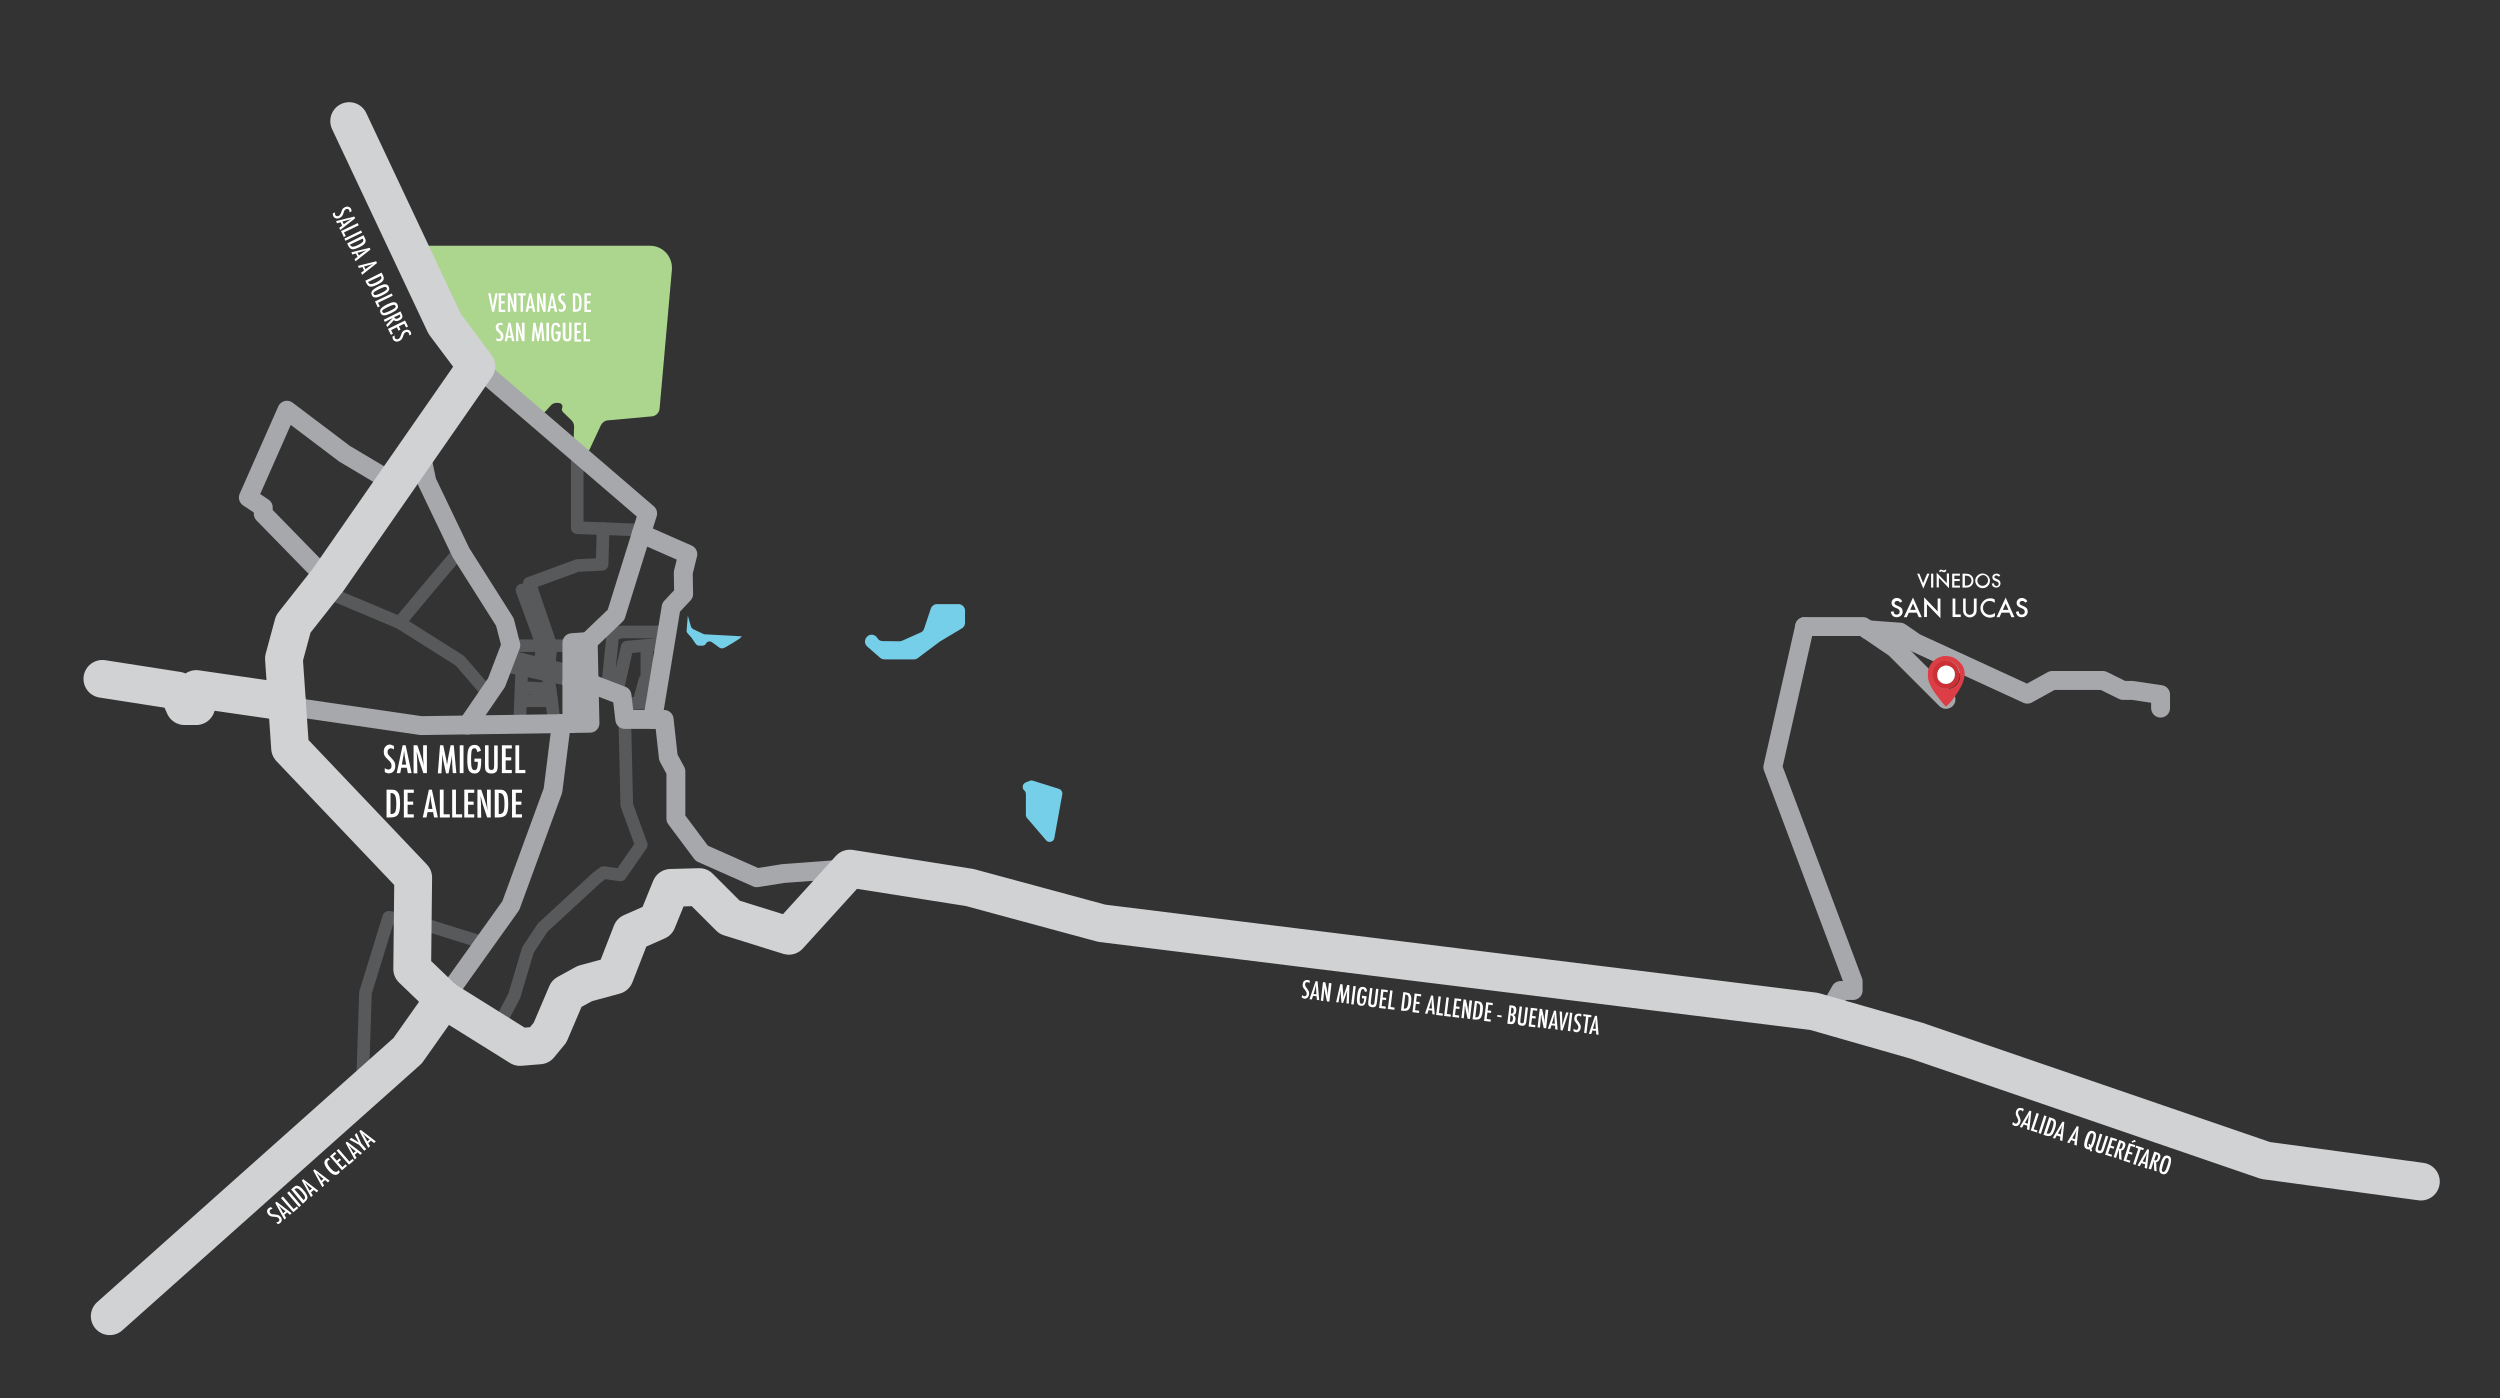 <?xml version="1.0" encoding="utf-8"?>
<!-- Generator: Adobe Illustrator 16.0.0, SVG Export Plug-In . SVG Version: 6.00 Build 0)  -->
<!DOCTYPE svg PUBLIC "-//W3C//DTD SVG 1.1//EN" "http://www.w3.org/Graphics/SVG/1.1/DTD/svg11.dtd">
<svg version="1.1" id="Layer_1" xmlns="http://www.w3.org/2000/svg" xmlns:xlink="http://www.w3.org/1999/xlink" x="0px" y="0px"
	 width="397px" height="222px" viewBox="119.5 179.5 397 222" enable-background="new 119.5 179.5 397 222" xml:space="preserve">
<rect x="119.5" y="179.5" width="397" height="222" fill="#333333" stroke="none"/>
<path id="XMLID_274_" fill="#ACD58D" d="M186.537,218.526h36.189c1.105,0,2.116,0.505,2.779,1.39l0,0
	c0.505,0.694,0.758,1.547,0.695,2.4l-1.958,22.074c-0.063,0.663-0.568,1.168-1.231,1.231l-6.979,0.631
	c-0.474,0.032-0.884,0.348-1.105,0.758l-1.8,3.853c-0.379,0.79-1.421,1.042-2.084,0.442l0,0c-0.316-0.252-0.474-0.663-0.474-1.042
	l0.095-3c0-0.379-0.126-0.726-0.411-1.011l-1.358-1.326c-0.158-0.158-0.221-0.411-0.126-0.631l0,0
	c0.158-0.348-0.095-0.758-0.474-0.79l-0.253-0.032c-0.411-0.032-0.821,0.126-1.105,0.442l-0.727,0.821
	c-0.474,0.537-1.326,0.6-1.895,0.126l-10.421-8.937c-0.126-0.095-0.221-0.221-0.315-0.379l-8.211-15.032
	C184.863,219.632,185.526,218.526,186.537,218.526z"/>
<path id="XMLID_273_" fill="#76CFE8" d="M257.21,282.158l2.053,1.8c0.189,0.158,0.442,0.252,0.695,0.252h2.21h2.463
	c0.221,0,0.442-0.063,0.632-0.221l3.411-2.558c0.031-0.032,0.063-0.032,0.095-0.063l3.474-2.084
	c0.315-0.189,0.505-0.505,0.505-0.884v-1.926c0-0.568-0.474-1.042-1.042-1.042h-0.221h-3.189c-0.442,0-0.821,0.284-0.979,0.695
	l-1.074,3.221c-0.095,0.285-0.284,0.505-0.568,0.6l-2.905,1.295c-0.126,0.063-0.284,0.095-0.442,0.095l-2.652-0.032
	c-0.348,0-0.663-0.158-0.821-0.442l-0.095-0.126c-0.347-0.505-1.074-0.6-1.516-0.189l0,0
	C256.737,281.021,256.737,281.748,257.21,282.158z"/>
<path id="XMLID_272_" fill="#76CFE8" d="M285.6,312.916l-3-3.506c-0.126-0.126-0.189-0.315-0.189-0.505v-3.315
	c0-0.221-0.095-0.41-0.253-0.568l0,0c-0.41-0.379-0.315-1.043,0.221-1.264l0.6-0.252c0.158-0.063,0.347-0.096,0.537-0.032
	l4.137,1.295c0.379,0.126,0.6,0.474,0.537,0.884l-1.263,6.947C286.832,313.2,286.011,313.421,285.6,312.916z"/>
<path id="XMLID_271_" fill="#76CFE8" d="M228.726,277.263l0.505,1.737c0.063,0.189,0.189,0.316,0.348,0.411l1.61,0.758
	c0.063,0.032,0.158,0.063,0.252,0.063l5.874,0.316l-0.348,0.347c-0.031,0.032-0.063,0.063-0.095,0.063l-1.042,0.663l-1.074,0.631
	c-0.032,0-0.032,0.032-0.063,0.032l-0.284,0.126c-0.221,0.095-0.474,0.063-0.663-0.063l-1.074-0.789
	c-0.032,0-0.032-0.032-0.063-0.032l0,0c-0.315-0.284-0.821-0.189-1.01,0.189l0,0c-0.095,0.189-0.284,0.316-0.505,0.316h-0.568
	c-0.221,0-0.411-0.095-0.537-0.284l-0.726-1.042c-0.032-0.031-0.032-0.031-0.063-0.063l-0.505-0.568
	c-0.126-0.126-0.189-0.316-0.158-0.474L228.726,277.263z"/>
<g id="XMLID_1807_">
	
		<polyline id="XMLID_270_" fill="none" stroke="#58595B" stroke-width="2" stroke-linecap="round" stroke-linejoin="round" stroke-miterlimit="10" points="
		198.411,342.853 201.158,337.674 203.337,330.348 205.674,326.811 214.263,318.885 215.368,318.062 218.021,318.442 
		221.337,313.674 219.032,307.357 218.716,293.748 	"/>
	
		<polyline id="XMLID_269_" fill="none" stroke="#58595B" stroke-width="2" stroke-linecap="round" stroke-linejoin="round" stroke-miterlimit="10" points="
		196.358,329.242 185.368,325.8 181.231,325.168 177.537,337.137 177.032,352.769 	"/>
	
		<polyline id="XMLID_268_" fill="none" stroke="#58595B" stroke-width="2" stroke-linecap="round" stroke-linejoin="round" stroke-miterlimit="10" points="
		196.863,289.453 192.537,284.432 182.937,278.369 171.063,273.379 	"/>
	
		<polyline id="XMLID_267_" fill="none" stroke="#58595B" stroke-width="2" stroke-linecap="round" stroke-linejoin="round" stroke-miterlimit="10" points="
		192.537,266.937 187.737,272.621 182.937,278.369 	"/>
	
		<polyline id="XMLID_266_" fill="none" stroke="#58595B" stroke-width="2" stroke-linecap="round" stroke-linejoin="round" stroke-miterlimit="10" points="
		211.168,251.432 211.168,263.305 221.526,263.684 	"/>
	
		<polyline id="XMLID_265_" fill="none" stroke="#58595B" stroke-width="2" stroke-linecap="round" stroke-linejoin="round" stroke-miterlimit="10" points="
		199.39,285.158 210.126,287.526 210.126,286.074 200.273,283.705 200.589,282.032 204.221,282.032 205.642,282.032 202.39,273.189 
		203.968,273.189 203.558,272.116 211.2,269.305 215.116,269.116 215.273,263.463 	"/>
	
		<polyline id="XMLID_263_" fill="none" stroke="#58595B" stroke-width="2" stroke-linecap="round" stroke-linejoin="round" stroke-miterlimit="10" points="
		209.874,282.032 207,282.032 203.968,273.189 	"/>
	
		<polyline id="XMLID_262_" fill="none" stroke="#58595B" stroke-width="2" stroke-linecap="round" stroke-linejoin="round" stroke-miterlimit="10" points="
		205.263,284.905 205.642,282.032 207,282.032 206.684,285.252 	"/>
	
		<polyline id="XMLID_261_" fill="none" stroke="#58595B" stroke-width="2" stroke-linecap="round" stroke-linejoin="round" stroke-miterlimit="10" points="
		225.442,279.853 218.147,279.853 216.821,280.263 215.937,289.042 217.421,289.61 219.095,282.252 225.032,281.748 
		225.032,283.895 224.368,287.684 221.905,287.526 220.926,291.095 	"/>
	
		<line id="XMLID_260_" fill="none" stroke="#58595B" stroke-width="2" stroke-linecap="round" stroke-linejoin="round" stroke-miterlimit="10" x1="223.737" y1="291.095" x2="218.179" y2="291.252"/>
	
		<path id="XMLID_259_" fill="none" stroke="#58595B" stroke-width="2" stroke-linecap="round" stroke-linejoin="round" stroke-miterlimit="10" d="
		M222.347,293.748"/>
	
		<line id="XMLID_258_" fill="none" stroke="#58595B" stroke-width="2" stroke-linecap="round" stroke-linejoin="round" stroke-miterlimit="10" x1="222.221" y1="282" x2="222.221" y2="287.526"/>
	
		<polyline id="XMLID_257_" fill="none" stroke="#58595B" stroke-width="2" stroke-linecap="round" stroke-linejoin="round" stroke-miterlimit="10" points="
		202.421,284.21 202.011,294.632 207.568,294.411 206.337,285.252 	"/>
	
		<polyline id="XMLID_256_" fill="none" stroke="#58595B" stroke-width="2" stroke-linecap="round" stroke-linejoin="round" stroke-miterlimit="10" points="
		202.61,288.695 206.842,288.916 207.063,290.779 202.421,290.779 	"/>
</g>
<g id="XMLID_1796_">
	
		<polyline id="XMLID_255_" fill="none" stroke="#A6A8AB" stroke-width="3" stroke-linecap="round" stroke-linejoin="round" stroke-miterlimit="10" points="
		195.158,237.663 222.347,261.032 217.326,277.137 212.905,281.369 213.189,294.347 186.379,294.727 165.095,291.632 	"/>
	
		<polyline id="XMLID_254_" fill="none" stroke="#A6A8AB" stroke-width="3" stroke-linecap="round" stroke-linejoin="round" stroke-miterlimit="10" points="
		189.979,338.211 200.621,323.305 207.316,305.021 208.642,294.411 	"/>
	
		<polyline id="XMLID_253_" fill="none" stroke="#A6A8AB" stroke-width="3" stroke-linecap="round" stroke-linejoin="round" stroke-miterlimit="10" points="
		210.316,294.411 210.316,281.558 212.905,281.369 	"/>
	
		<polyline id="XMLID_252_" fill="none" stroke="#A6A8AB" stroke-width="3" stroke-linecap="round" stroke-linejoin="round" stroke-miterlimit="10" points="
		254.463,317.432 243.853,318.221 239.684,318.885 230.937,315 226.832,309.506 226.832,301.989 225.631,299.779 224.968,293.748 
		218.716,293.748 218.273,289.958 212.905,287.905 210.316,287.905 	"/>
	
		<polyline id="XMLID_251_" fill="none" stroke="#A6A8AB" stroke-width="3" stroke-linecap="round" stroke-linejoin="round" stroke-miterlimit="10" points="
		193.737,294.632 198.347,287.905 200.621,281.968 199.674,278.274 192.695,267.252 187.295,255.979 186.158,250.61 	"/>
	
		<polyline id="XMLID_250_" fill="none" stroke="#A6A8AB" stroke-width="3" stroke-linecap="round" stroke-linejoin="round" stroke-miterlimit="10" points="
		221.337,264.252 228.726,267.505 228,270.442 228.063,273.821 226.074,275.937 223.137,293.748 	"/>
	
		<polyline id="XMLID_249_" fill="none" stroke="#A6A8AB" stroke-width="3" stroke-linecap="round" stroke-linejoin="round" stroke-miterlimit="10" points="
		182.179,256.295 174.221,251.558 165.063,244.642 158.937,258.505 161.305,260.084 161.305,261.095 171.568,271.61 	"/>
	
		<polyline id="XMLID_55_" fill="none" stroke="#A6A8AB" stroke-width="3" stroke-linecap="round" stroke-linejoin="round" stroke-miterlimit="10" points="
		406.073,279 401.021,301.326 413.779,335.337 413.779,336.789 411.789,336.789 409.579,340.674 	"/>
	
		<polyline id="XMLID_247_" fill="none" stroke="#A6A8AB" stroke-width="3" stroke-linecap="round" stroke-linejoin="round" stroke-miterlimit="10" points="
		406.073,279 415.357,279 420.41,282.442 428.526,290.558 	"/>
	
		<polyline id="XMLID_246_" fill="none" stroke="#A6A8AB" stroke-width="3" stroke-linecap="round" stroke-linejoin="round" stroke-miterlimit="10" points="
		462.6,291.947 462.6,289.8 458.116,289.137 456.632,289.137 453.442,287.558 445.39,287.558 441.442,289.737 423.663,281.558 
		421.231,279.884 416.084,279.505 	"/>
</g>
<g id="XMLID_1791_">
	
		<polyline id="XMLID_245_" fill="none" stroke="#D0D2D3" stroke-width="6" stroke-linecap="round" stroke-linejoin="round" stroke-miterlimit="10" points="
		503.937,367.137 479.273,363.789 423.884,344.779 407.558,340.105 294.474,326.115 273.474,320.432 254.463,317.432 
		244.769,328.105 235.358,325.168 230.558,320.369 226.011,320.494 223.863,325.769 219.79,327.568 217.137,334.39 212.368,335.684 
		209.495,337.264 206.842,343.484 205.168,345.506 202.074,345.758 189.979,338.211 184.231,346.357 136.926,388.516 	"/>
	
		<polyline id="XMLID_243_" fill="none" stroke="#D0D2D3" stroke-width="6" stroke-linecap="round" stroke-linejoin="round" stroke-miterlimit="10" points="
		174.947,198.727 190.137,230.968 195.158,237.663 171.6,271.579 166.074,278.589 164.589,284.084 165.568,298.295 185.116,318.853 
		184.958,333.379 189.979,338.211 	"/>
	
		<polyline id="XMLID_242_" fill="none" stroke="#D0D2D3" stroke-width="6" stroke-linecap="round" stroke-linejoin="round" stroke-miterlimit="10" points="
		165.063,291 150.663,288.916 150.663,291.632 148.8,291.632 147.695,289.168 135.758,287.305 	"/>
</g>
<g id="XMLID_2_">
	<g id="XMLID_2048_">
		<g id="XMLID_2277_">
			<g id="XMLID_2278_">
				<path id="XMLID_2317_" fill="#FFFFFF" d="M182.053,297.947v0.568c-0.189-0.126-0.348-0.189-0.474-0.189
					c-0.158,0-0.284,0.063-0.379,0.158s-0.158,0.252-0.158,0.41c0,0.158,0.032,0.284,0.095,0.411
					c0.032,0.063,0.095,0.126,0.189,0.221s0.189,0.221,0.316,0.347c0.252,0.253,0.411,0.474,0.505,0.632
					c0.095,0.157,0.126,0.379,0.126,0.631c0,0.348-0.095,0.632-0.284,0.853c-0.189,0.222-0.442,0.315-0.726,0.315
					c-0.252,0-0.474-0.062-0.663-0.221v-0.6c0.221,0.158,0.411,0.221,0.568,0.221s0.284-0.062,0.379-0.158
					c0.095-0.094,0.126-0.252,0.126-0.441c0-0.158-0.032-0.316-0.095-0.442c-0.032-0.063-0.095-0.126-0.158-0.221
					c-0.063-0.095-0.158-0.158-0.252-0.253c-0.158-0.158-0.284-0.284-0.379-0.379c-0.095-0.126-0.158-0.221-0.221-0.316
					c-0.095-0.158-0.126-0.379-0.126-0.631c0-0.348,0.095-0.632,0.284-0.821c0.19-0.189,0.411-0.315,0.727-0.315
					C181.642,297.79,181.863,297.853,182.053,297.947z"/>
				<path id="XMLID_2314_" fill="#FFFFFF" d="M183.442,297.853h0.474l0.947,4.421h-0.6l-0.158-0.853h-0.884l-0.158,0.853h-0.568
					L183.442,297.853z M184.011,300.947l-0.126-0.695c-0.095-0.474-0.158-0.979-0.221-1.547c-0.032,0.253-0.063,0.537-0.095,0.79
					c-0.032,0.284-0.095,0.568-0.158,0.853l-0.095,0.569h0.695V300.947z"/>
				<path id="XMLID_2312_" fill="#FFFFFF" d="M185.21,297.853h0.568l0.6,1.769c0.158,0.505,0.316,1.042,0.442,1.579
					c-0.063-0.348-0.095-0.663-0.095-0.916c-0.032-0.284-0.032-0.537-0.032-0.79v-1.642h0.6v4.421h-0.568l-0.664-1.989
					c-0.063-0.189-0.126-0.379-0.158-0.568c-0.063-0.189-0.095-0.411-0.158-0.6c0-0.032,0-0.063-0.032-0.095
					c0-0.032-0.032-0.095-0.032-0.126c0,0.063,0,0.095,0,0.126s0,0.063,0,0.095l0.032,0.442l0.032,0.537c0,0.032,0,0.063,0,0.126
					c0,0.032,0,0.095,0,0.158l0.031,1.926h-0.6v-4.452H185.21z"/>
				<path id="XMLID_2310_" fill="#FFFFFF" d="M189.379,297.853h0.505l0.379,1.8c0.063,0.221,0.095,0.442,0.126,0.663
					c0.031,0.221,0.063,0.473,0.095,0.695c0-0.032,0-0.063,0-0.063v-0.031l0.095-0.505l0.063-0.474l0.063-0.316l0.348-1.769h0.505
					l0.41,4.421H191.4l-0.095-1.484c0-0.062,0-0.126,0-0.189c0-0.062,0-0.094,0-0.126l-0.032-0.6v-0.537c0,0,0,0,0-0.032
					s0-0.032,0-0.063v0.095c0,0.095-0.031,0.189-0.031,0.284c0,0.063-0.032,0.158-0.032,0.189l-0.063,0.411l-0.032,0.158
					l-0.379,1.926h-0.411l-0.347-1.673c-0.063-0.221-0.095-0.442-0.126-0.664c-0.031-0.221-0.063-0.474-0.095-0.695l-0.158,3.031
					h-0.568L189.379,297.853z"/>
				<path id="XMLID_2308_" fill="#FFFFFF" d="M192.505,297.853h0.6v4.421h-0.6V297.853z"/>
				<path id="XMLID_2306_" fill="#FFFFFF" d="M194.842,299.968h1.074v0.158c0,0.852-0.063,1.453-0.221,1.737
					c-0.158,0.315-0.442,0.474-0.821,0.474c-0.41,0-0.726-0.158-0.916-0.505c-0.189-0.348-0.253-0.916-0.253-1.737
					c0-0.916,0.095-1.547,0.284-1.863c0.189-0.284,0.474-0.442,0.853-0.442c0.284,0,0.505,0.063,0.663,0.221
					c0.158,0.126,0.284,0.379,0.379,0.694l-0.568,0.221c-0.032-0.126-0.063-0.221-0.095-0.284c-0.032-0.095-0.063-0.126-0.095-0.189
					c-0.063-0.095-0.189-0.126-0.316-0.126c-0.189,0-0.347,0.126-0.411,0.379c-0.063,0.253-0.095,0.727-0.095,1.39
					s0.032,1.137,0.126,1.358c0.063,0.221,0.221,0.347,0.411,0.347s0.315-0.095,0.41-0.253c0.063-0.189,0.126-0.473,0.126-0.852
					v-0.127v-0.095h-0.537V299.968z"/>
				<path id="XMLID_2304_" fill="#FFFFFF" d="M196.516,297.853h0.568v3.126c0,0.316,0.032,0.537,0.095,0.632
					c0.063,0.095,0.189,0.158,0.348,0.158c0.158,0,0.284-0.032,0.347-0.126c0.063-0.096,0.095-0.285,0.095-0.568v-3.19h0.568v3.19
					c0,0.473-0.063,0.789-0.221,0.979c-0.189,0.189-0.442,0.284-0.79,0.284c-0.411,0-0.663-0.126-0.853-0.379
					c-0.126-0.158-0.158-0.505-0.158-0.979V297.853L196.516,297.853z"/>
				<path id="XMLID_2302_" fill="#FFFFFF" d="M199.2,297.853h1.579v0.505H199.8v1.39h0.884v0.505H199.8v1.516h0.979v0.505H199.2
					V297.853z"/>
				<path id="XMLID_2300_" fill="#FFFFFF" d="M201.347,297.853h0.6v3.916h0.979v0.505h-1.579V297.853z"/>
				<path id="XMLID_2297_" fill="#FFFFFF" d="M180.916,304.895h0.726c0.221,0,0.411,0.031,0.568,0.063
					c0.126,0.063,0.253,0.126,0.379,0.253c0.158,0.189,0.284,0.41,0.348,0.727c0.063,0.283,0.095,0.694,0.095,1.23
					c0,0.475-0.032,0.885-0.126,1.201c-0.063,0.283-0.189,0.504-0.379,0.662c-0.221,0.189-0.6,0.285-1.168,0.285h-0.474v-4.422
					H180.916z M181.516,308.779c0.348,0,0.6-0.096,0.727-0.316c0.126-0.221,0.189-0.631,0.189-1.263c0-0.694-0.063-1.138-0.189-1.39
					c-0.126-0.252-0.348-0.379-0.663-0.379h-0.063V308.779z"/>
				<path id="XMLID_2295_" fill="#FFFFFF" d="M183.631,304.895h1.579v0.506h-0.979v1.389h0.884v0.506h-0.884v1.516h0.979v0.506
					h-1.579V304.895z"/>
				<path id="XMLID_2292_" fill="#FFFFFF" d="M187.61,304.895h0.474l0.948,4.422h-0.6l-0.158-0.854h-0.884l-0.158,0.854h-0.6
					L187.61,304.895z M188.179,307.989l-0.126-0.694c-0.095-0.474-0.158-0.979-0.221-1.547c-0.032,0.252-0.063,0.536-0.095,0.789
					c-0.032,0.284-0.095,0.568-0.158,0.853l-0.095,0.568h0.694V307.989z"/>
				<path id="XMLID_2290_" fill="#FFFFFF" d="M189.347,304.895h0.6v3.916h0.979v0.506h-1.579V304.895z"/>
				<path id="XMLID_2288_" fill="#FFFFFF" d="M191.305,304.895h0.6v3.916h0.979v0.506h-1.579V304.895z"/>
				<path id="XMLID_2286_" fill="#FFFFFF" d="M193.231,304.895h1.579v0.506h-0.979v1.389h0.884v0.506h-0.884v1.516h0.979v0.506
					h-1.579V304.895z"/>
				<path id="XMLID_2284_" fill="#FFFFFF" d="M195.347,304.895h0.569l0.6,1.769c0.158,0.505,0.316,1.042,0.442,1.579
					c-0.063-0.348-0.095-0.663-0.095-0.916c-0.032-0.284-0.032-0.537-0.032-0.789v-1.643h0.6v4.422h-0.568l-0.663-1.99
					c-0.063-0.189-0.126-0.379-0.158-0.568c-0.063-0.189-0.095-0.41-0.158-0.6c0-0.031,0-0.063-0.032-0.096
					c-0.031-0.031-0.031-0.094-0.031-0.125c0,0.062,0,0.094,0,0.125c0,0.032,0,0.064,0,0.096l0.031,0.441l0.032,0.537
					c0,0.031,0,0.063,0,0.127c0,0.031,0,0.094,0,0.157l0.032,1.927h-0.6v-4.453H195.347z"/>
				<path id="XMLID_2281_" fill="#FFFFFF" d="M198.095,304.895h0.726c0.221,0,0.411,0.031,0.569,0.063
					c0.126,0.063,0.252,0.126,0.379,0.253c0.158,0.189,0.284,0.41,0.347,0.727c0.063,0.283,0.095,0.694,0.095,1.23
					c0,0.475-0.032,0.885-0.126,1.201c-0.063,0.283-0.189,0.504-0.379,0.662c-0.221,0.189-0.6,0.285-1.168,0.285h-0.474v-4.422
					H198.095z M198.695,308.779c0.347,0,0.6-0.096,0.726-0.316c0.126-0.221,0.189-0.631,0.189-1.263c0-0.694-0.063-1.138-0.189-1.39
					c-0.126-0.253-0.347-0.379-0.663-0.379h-0.063V308.779z"/>
				<path id="XMLID_2279_" fill="#FFFFFF" d="M200.811,304.895h1.579v0.506h-0.979v1.389h0.884v0.506h-0.884v1.516h0.979v0.506
					h-1.579V304.895z"/>
			</g>
		</g>
		<g id="XMLID_2209_">
			<g id="XMLID_2210_">
				<path id="XMLID_2275_" fill="#FFFFFF" d="M327.505,335.242l-0.062,0.379c-0.095-0.095-0.222-0.158-0.316-0.158
					s-0.189,0-0.252,0.063c-0.063,0.063-0.127,0.157-0.127,0.253c0,0.094,0,0.189,0.032,0.283c0.031,0.032,0.062,0.096,0.095,0.158
					c0.031,0.063,0.095,0.158,0.189,0.253c0.126,0.189,0.221,0.348,0.284,0.474c0.031,0.127,0.062,0.253,0.031,0.442
					c-0.031,0.221-0.126,0.41-0.253,0.536c-0.157,0.127-0.315,0.189-0.505,0.158c-0.158-0.031-0.315-0.095-0.41-0.189l0.062-0.379
					c0.127,0.127,0.253,0.189,0.348,0.189s0.189,0,0.253-0.062c0.062-0.063,0.126-0.158,0.126-0.285c0-0.094,0-0.189-0.031-0.283
					c-0.032-0.032-0.032-0.096-0.095-0.158c-0.032-0.063-0.095-0.127-0.127-0.189c-0.095-0.127-0.157-0.221-0.221-0.285
					c-0.063-0.094-0.095-0.157-0.126-0.221c-0.032-0.126-0.063-0.252-0.032-0.441c0.032-0.222,0.095-0.411,0.253-0.506
					c0.126-0.126,0.315-0.158,0.505-0.158C327.253,335.115,327.379,335.179,327.505,335.242z"/>
				<path id="XMLID_2272_" fill="#FFFFFF" d="M328.421,335.305l0.315,0.032l0.253,3l-0.379-0.063l-0.031-0.568l-0.568-0.062
					l-0.189,0.568l-0.379-0.032L328.421,335.305z M328.547,337.39l-0.031-0.474c-0.031-0.316-0.031-0.664-0.031-1.043
					c-0.031,0.158-0.095,0.348-0.127,0.537c-0.062,0.189-0.095,0.348-0.157,0.568l-0.127,0.379L328.547,337.39z"/>
				<path id="XMLID_2270_" fill="#FFFFFF" d="M329.59,335.463l0.379,0.031l0.252,1.201c0.063,0.347,0.127,0.694,0.158,1.104
					c0-0.221,0-0.442,0-0.632s0.031-0.347,0.031-0.505l0.127-1.073l0.41,0.062l-0.348,2.906l-0.379-0.032l-0.284-1.358
					c-0.031-0.126-0.062-0.252-0.062-0.379c-0.032-0.126-0.032-0.283-0.063-0.41c0-0.031,0-0.031,0-0.062c0-0.032,0-0.064,0-0.096
					c0,0.031,0,0.063,0,0.096c0,0.031,0,0.031,0,0.062l-0.031,0.284l-0.032,0.379c0,0.032,0,0.032,0,0.063s0,0.062,0,0.095
					l-0.126,1.263l-0.379-0.062L329.59,335.463z"/>
				<path id="XMLID_2268_" fill="#FFFFFF" d="M332.337,335.779l0.348,0.031l0.095,1.231c0,0.158,0.031,0.315,0.031,0.442
					c0,0.158,0,0.315,0,0.474c0-0.032,0-0.032,0-0.063v-0.031l0.095-0.316l0.095-0.315l0.063-0.189l0.379-1.137l0.347,0.032
					l-0.095,2.936l-0.379-0.031l0.063-1.01c0-0.063,0-0.096,0-0.127s0-0.062,0-0.095l0.031-0.379l0.032-0.347c0,0,0,0,0-0.032
					v-0.031l-0.032,0.063c-0.031,0.062-0.031,0.126-0.062,0.189c0,0.062-0.032,0.094-0.032,0.126l-0.095,0.253l-0.031,0.094
					l-0.41,1.232l-0.253-0.031l-0.095-1.138c0-0.157-0.031-0.284-0.031-0.442c0-0.157,0-0.315,0-0.473l-0.348,1.988l-0.379-0.031
					L332.337,335.779z"/>
				<path id="XMLID_2266_" fill="#FFFFFF" d="M334.421,336.062l0.379,0.064l-0.348,2.904l-0.379-0.062L334.421,336.062z"/>
				<path id="XMLID_2264_" fill="#FFFFFF" d="M335.779,337.61l0.726,0.095v0.127c-0.062,0.568-0.157,0.947-0.284,1.137
					c-0.126,0.189-0.315,0.283-0.6,0.252s-0.474-0.158-0.568-0.41s-0.095-0.632-0.031-1.168c0.062-0.601,0.189-1.011,0.347-1.201
					c0.158-0.189,0.348-0.252,0.601-0.221c0.189,0.031,0.347,0.096,0.441,0.189c0.095,0.096,0.158,0.285,0.189,0.506l-0.379,0.095
					c0-0.095-0.031-0.158-0.031-0.189c0-0.063-0.031-0.095-0.063-0.126c-0.031-0.064-0.095-0.096-0.189-0.127
					c-0.126-0.031-0.221,0.062-0.284,0.221c-0.062,0.158-0.126,0.475-0.189,0.916c-0.062,0.442-0.062,0.758-0.031,0.916
					s0.126,0.252,0.253,0.284c0.126,0,0.221-0.032,0.284-0.126c0.062-0.127,0.126-0.285,0.157-0.568v-0.096v-0.062l-0.347-0.031
					V337.61z"/>
				<path id="XMLID_2262_" fill="#FFFFFF" d="M337.073,336.379l0.379,0.063l-0.252,2.052c-0.032,0.222-0.032,0.348,0,0.443
					c0.031,0.062,0.095,0.125,0.221,0.125s0.189,0,0.253-0.062c0.031-0.062,0.095-0.189,0.095-0.379l0.253-2.115l0.379,0.062
					l-0.253,2.115c-0.031,0.316-0.126,0.537-0.221,0.633c-0.127,0.126-0.316,0.157-0.569,0.126
					c-0.252-0.032-0.441-0.126-0.536-0.315c-0.063-0.127-0.063-0.348-0.032-0.664L337.073,336.379z"/>
				<path id="XMLID_2260_" fill="#FFFFFF" d="M338.842,336.6l1.042,0.127l-0.031,0.348l-0.663-0.096l-0.126,0.916l0.568,0.063
					l-0.032,0.347l-0.568-0.062l-0.126,1.01l0.663,0.096l-0.031,0.348l-1.042-0.127L338.842,336.6z"/>
				<path id="XMLID_2258_" fill="#FFFFFF" d="M340.263,336.758l0.38,0.063l-0.316,2.589l0.632,0.096l-0.031,0.347l-1.043-0.126
					L340.263,336.758z"/>
				<path id="XMLID_2255_" fill="#FFFFFF" d="M342.348,337.042l0.474,0.063c0.157,0.031,0.284,0.062,0.379,0.095
					c0.095,0.031,0.157,0.095,0.221,0.189c0.095,0.126,0.158,0.315,0.189,0.505s0,0.474-0.031,0.821
					c-0.032,0.315-0.095,0.568-0.189,0.79c-0.063,0.189-0.189,0.315-0.316,0.41c-0.157,0.095-0.41,0.126-0.789,0.095l-0.315-0.032
					L342.348,337.042z M342.41,339.663c0.253,0.032,0.411-0.031,0.506-0.157c0.095-0.127,0.189-0.411,0.221-0.822
					c0.063-0.441,0.063-0.758,0-0.947s-0.189-0.283-0.41-0.315h-0.063L342.41,339.663z"/>
				<path id="XMLID_2253_" fill="#FFFFFF" d="M344.147,337.264l1.042,0.126l-0.031,0.347l-0.663-0.094l-0.127,0.916l0.568,0.062
					l-0.031,0.348l-0.568-0.063l-0.126,1.011l0.663,0.095l-0.032,0.347l-1.042-0.126L344.147,337.264z"/>
				<path id="XMLID_2250_" fill="#FFFFFF" d="M346.769,337.579l0.315,0.031l0.253,3l-0.379-0.063l-0.031-0.568l-0.569-0.062
					l-0.189,0.568l-0.379-0.031L346.769,337.579z M346.895,339.663l-0.031-0.474c-0.031-0.316-0.031-0.663-0.031-1.042
					c-0.032,0.157-0.096,0.347-0.127,0.536c-0.062,0.189-0.095,0.348-0.158,0.568l-0.126,0.38L346.895,339.663z"/>
				<path id="XMLID_2248_" fill="#FFFFFF" d="M347.937,337.705l0.379,0.063L348,340.357l0.632,0.096L348.6,340.8l-1.042-0.126
					L347.937,337.705z"/>
				<path id="XMLID_2246_" fill="#FFFFFF" d="M349.2,337.863l0.379,0.062l-0.316,2.59l0.632,0.095l-0.031,0.348l-1.042-0.126
					L349.2,337.863z"/>
				<path id="XMLID_2244_" fill="#FFFFFF" d="M350.495,338.021l1.042,0.126l-0.032,0.347l-0.663-0.094l-0.126,0.916l0.568,0.062
					l-0.031,0.348l-0.568-0.063l-0.127,1.011l0.663,0.095l-0.031,0.347l-1.042-0.126L350.495,338.021z"/>
				<path id="XMLID_2242_" fill="#FFFFFF" d="M351.916,338.211l0.379,0.031l0.252,1.199c0.063,0.348,0.127,0.695,0.158,1.105
					c0-0.221,0-0.441,0-0.631s0.031-0.348,0.031-0.506l0.127-1.073l0.41,0.063l-0.347,2.904l-0.379-0.031l-0.284-1.357
					c-0.032-0.127-0.063-0.253-0.063-0.379c-0.032-0.127-0.032-0.285-0.063-0.41c0-0.032,0-0.032,0-0.064c0-0.031,0-0.062,0-0.094
					c0,0.031,0,0.062,0,0.094c0,0.032,0,0.032,0,0.064l-0.031,0.283l-0.031,0.379c0,0.032,0,0.032,0,0.063c0,0.032,0,0.063,0,0.095
					l-0.127,1.264l-0.379-0.063L351.916,338.211z"/>
				<path id="XMLID_2239_" fill="#FFFFFF" d="M353.716,338.432l0.474,0.062c0.158,0.032,0.284,0.064,0.379,0.096
					s0.158,0.094,0.221,0.189c0.095,0.126,0.158,0.315,0.189,0.505c0.032,0.189,0,0.474-0.031,0.821
					c-0.031,0.315-0.095,0.568-0.189,0.789c-0.063,0.189-0.189,0.316-0.315,0.41c-0.158,0.096-0.411,0.127-0.79,0.096l-0.315-0.032
					L353.716,338.432z M353.779,341.053c0.252,0.031,0.41-0.031,0.505-0.158c0.095-0.126,0.189-0.41,0.221-0.82
					c0.063-0.442,0.063-0.758,0-0.947c-0.062-0.189-0.189-0.285-0.41-0.316h-0.063L353.779,341.053z"/>
				<path id="XMLID_2237_" fill="#FFFFFF" d="M355.516,338.652l1.042,0.127l-0.031,0.348l-0.663-0.096l-0.126,0.916l0.568,0.063
					l-0.032,0.347l-0.568-0.062l-0.126,1.01l0.663,0.096l-0.031,0.348l-1.043-0.127L355.516,338.652z"/>
				<path id="XMLID_2235_" fill="#FFFFFF" d="M357.284,340.674l0.694,0.095l-0.031,0.284l-0.694-0.095L357.284,340.674z"/>
				<path id="XMLID_2231_" fill="#FFFFFF" d="M359.211,339.127l0.536,0.062c0.411,0.062,0.601,0.348,0.537,0.853
					c-0.031,0.189-0.063,0.348-0.126,0.442c-0.063,0.095-0.158,0.158-0.316,0.189c0.158,0.095,0.253,0.189,0.284,0.284
					c0.032,0.095,0.063,0.253,0.032,0.442c-0.063,0.537-0.316,0.789-0.79,0.727l-0.505-0.064L359.211,339.127z M359.432,340.453
					c0.158,0.031,0.253,0,0.315-0.063c0.063-0.063,0.127-0.189,0.127-0.379c0.031-0.315-0.063-0.474-0.284-0.505h-0.032h-0.031
					h-0.031L359.432,340.453z M359.273,341.748c0.158,0.031,0.284,0,0.348-0.064c0.063-0.062,0.126-0.189,0.126-0.379
					c0.032-0.189,0-0.315-0.062-0.41c-0.063-0.095-0.158-0.126-0.316-0.158L359.273,341.748z"/>
				<path id="XMLID_2229_" fill="#FFFFFF" d="M360.821,339.316l0.379,0.062l-0.253,2.053c-0.031,0.221-0.031,0.348,0,0.441
					c0.031,0.064,0.095,0.127,0.221,0.127c0.127,0,0.189,0,0.253-0.062c0.031-0.064,0.095-0.189,0.095-0.379l0.253-2.116
					l0.379,0.063l-0.253,2.115c-0.031,0.316-0.126,0.537-0.221,0.631c-0.127,0.127-0.316,0.158-0.568,0.127
					c-0.253-0.031-0.442-0.127-0.537-0.316c-0.063-0.125-0.063-0.347-0.031-0.662L360.821,339.316z"/>
				<path id="XMLID_2227_" fill="#FFFFFF" d="M362.59,339.537l1.042,0.126l-0.032,0.348l-0.663-0.095l-0.126,0.916l0.568,0.062
					l-0.031,0.348l-0.568-0.063l-0.127,1.011l0.663,0.095l-0.031,0.348l-1.042-0.126L362.59,339.537z"/>
				<path id="XMLID_2225_" fill="#FFFFFF" d="M364.011,339.695l0.379,0.031l0.253,1.199c0.062,0.348,0.126,0.695,0.157,1.105
					c0-0.221,0-0.441,0-0.631s0.032-0.348,0.032-0.506l0.126-1.073l0.41,0.063l-0.347,2.904l-0.379-0.031l-0.285-1.357
					c-0.031-0.127-0.062-0.253-0.062-0.379c0-0.127-0.031-0.285-0.063-0.411c0-0.031,0-0.031,0-0.063c0-0.031,0-0.062,0-0.094
					c0,0.031,0,0.062,0,0.094c0,0.032,0,0.032,0,0.063l-0.031,0.284l-0.032,0.379c0,0.031,0,0.031,0,0.063s0,0.063,0,0.095
					l-0.126,1.264l-0.379-0.063L364.011,339.695z"/>
				<path id="XMLID_2222_" fill="#FFFFFF" d="M366.284,339.979l0.315,0.032l0.253,3l-0.379-0.063l-0.031-0.568l-0.568-0.062
					l-0.189,0.568l-0.379-0.032L366.284,339.979z M366.41,342.062l-0.031-0.473c-0.031-0.316-0.031-0.664-0.031-1.043
					c-0.032,0.158-0.095,0.348-0.127,0.537c-0.031,0.189-0.095,0.348-0.157,0.568l-0.127,0.379L366.41,342.062z"/>
				<path id="XMLID_2220_" fill="#FFFFFF" d="M367.168,340.105l0.379,0.062l0.032,1.105v0.189v0.442c0,0.063,0,0.126,0,0.189
					s0,0.126,0,0.157v0.158c0-0.031,0-0.062,0.031-0.062s0-0.031,0-0.063l0.095-0.347l0.127-0.443c0-0.031,0.031-0.062,0.031-0.094
					s0.031-0.063,0.031-0.096l0.316-1.041l0.379,0.031l-0.948,2.842l-0.315-0.031L367.168,340.105z"/>
				<path id="XMLID_2218_" fill="#FFFFFF" d="M368.811,340.295l0.379,0.062l-0.348,2.906l-0.379-0.063L368.811,340.295z"/>
				<path id="XMLID_2216_" fill="#FFFFFF" d="M370.643,340.579l-0.063,0.379c-0.095-0.095-0.222-0.158-0.316-0.158
					s-0.189,0-0.252,0.063c-0.063,0.062-0.127,0.158-0.127,0.252c0,0.096,0,0.189,0.032,0.285c0.031,0.031,0.062,0.094,0.095,0.158
					c0.031,0.062,0.095,0.157,0.189,0.252c0.126,0.189,0.221,0.348,0.284,0.474c0.031,0.126,0.062,0.253,0.031,0.442
					c-0.031,0.221-0.126,0.41-0.253,0.537c-0.157,0.126-0.315,0.189-0.505,0.157c-0.158-0.031-0.315-0.095-0.41-0.189l0.062-0.379
					c0.127,0.126,0.253,0.189,0.348,0.189s0.189,0,0.253-0.063c0.062-0.062,0.126-0.157,0.126-0.283c0-0.096,0-0.189-0.031-0.285
					c-0.032-0.031-0.032-0.094-0.095-0.158c-0.032-0.062-0.095-0.125-0.127-0.189c-0.095-0.125-0.157-0.221-0.221-0.283
					c-0.063-0.063-0.095-0.158-0.126-0.221c-0.032-0.127-0.063-0.254-0.032-0.443c0.032-0.221,0.095-0.41,0.253-0.505
					c0.126-0.126,0.315-0.157,0.505-0.157C370.39,340.453,370.516,340.484,370.643,340.579z"/>
				<path id="XMLID_2214_" fill="#FFFFFF" d="M370.927,340.547l1.294,0.158l-0.031,0.348l-0.442-0.063l-0.315,2.59l-0.379-0.063
					l0.315-2.59l-0.441-0.062V340.547z"/>
				<path id="XMLID_2211_" fill="#FFFFFF" d="M372.789,340.8l0.316,0.032l0.252,3l-0.379-0.063l-0.031-0.568l-0.568-0.063
					l-0.189,0.568l-0.379-0.031L372.789,340.8z M372.916,342.885l-0.032-0.475c-0.031-0.315-0.031-0.662-0.031-1.041
					c-0.031,0.157-0.095,0.347-0.126,0.536c-0.063,0.189-0.095,0.347-0.158,0.568l-0.126,0.379L372.916,342.885z"/>
			</g>
		</g>
		<g id="XMLID_2175_">
			<g id="XMLID_2176_">
				<path id="XMLID_2207_" fill="#FFFFFF" d="M162.537,371.179l0.253,0.284c-0.158,0-0.253,0.063-0.348,0.127
					c-0.095,0.062-0.126,0.158-0.126,0.252c0,0.096,0.031,0.189,0.095,0.285c0.063,0.062,0.126,0.126,0.221,0.157
					c0.032,0,0.095,0.032,0.19,0.032c0.095,0,0.189,0.031,0.315,0.031c0.221,0.031,0.411,0.062,0.537,0.095
					c0.126,0.063,0.221,0.126,0.347,0.253c0.158,0.157,0.221,0.347,0.221,0.536s-0.095,0.348-0.221,0.474
					c-0.126,0.095-0.284,0.158-0.411,0.189l-0.252-0.284c0.189,0,0.316-0.063,0.379-0.126c0.095-0.063,0.126-0.158,0.126-0.253
					s-0.032-0.189-0.126-0.284c-0.063-0.095-0.158-0.126-0.252-0.158c-0.032,0-0.095-0.031-0.158-0.031
					c-0.063,0-0.158-0.031-0.252-0.031c-0.126,0-0.252-0.031-0.347-0.031s-0.189-0.032-0.253-0.063
					c-0.126-0.032-0.221-0.126-0.347-0.253c-0.158-0.189-0.221-0.348-0.221-0.537s0.095-0.348,0.252-0.473
					C162.284,371.273,162.411,371.211,162.537,371.179z"/>
				<path id="XMLID_2204_" fill="#FFFFFF" d="M163.2,370.516l0.221-0.189l2.4,1.832l-0.285,0.252l-0.442-0.379l-0.442,0.379
					l0.285,0.506l-0.285,0.252L163.2,370.516z M164.842,371.842l-0.379-0.283c-0.253-0.189-0.505-0.443-0.758-0.695
					c0.095,0.158,0.189,0.284,0.284,0.441c0.095,0.158,0.189,0.316,0.284,0.506l0.19,0.348L164.842,371.842z"/>
				<path id="XMLID_2202_" fill="#FFFFFF" d="M164.116,369.758l0.316-0.252l1.705,1.988l0.505-0.41l0.221,0.253l-0.79,0.663
					L164.116,369.758z"/>
				<path id="XMLID_2200_" fill="#FFFFFF" d="M165.095,368.938l0.316-0.254l1.895,2.242l-0.316,0.253L165.095,368.938z"/>
				<path id="XMLID_2197_" fill="#FFFFFF" d="M165.726,368.369l0.379-0.316c0.126-0.095,0.221-0.158,0.315-0.221
					c0.095-0.032,0.189-0.063,0.316-0.032c0.158,0.032,0.316,0.095,0.474,0.222c0.158,0.126,0.348,0.315,0.568,0.568
					c0.221,0.252,0.348,0.473,0.442,0.662s0.126,0.348,0.095,0.506c-0.032,0.189-0.189,0.41-0.474,0.663l-0.253,0.222
					L165.726,368.369z M167.716,370.074c0.189-0.158,0.252-0.316,0.221-0.475c-0.032-0.157-0.189-0.41-0.442-0.727
					c-0.284-0.347-0.537-0.568-0.695-0.631c-0.158-0.063-0.347-0.031-0.505,0.095l-0.032,0.032L167.716,370.074z"/>
				<path id="XMLID_2194_" fill="#FFFFFF" d="M167.432,366.947l0.221-0.189l2.4,1.832l-0.284,0.252l-0.442-0.379l-0.442,0.379
					l0.284,0.506l-0.284,0.252L167.432,366.947z M169.042,368.242l-0.379-0.284c-0.252-0.189-0.505-0.442-0.758-0.694
					c0.095,0.157,0.189,0.283,0.284,0.441s0.189,0.316,0.284,0.506l0.189,0.347L169.042,368.242z"/>
				<path id="XMLID_2191_" fill="#FFFFFF" d="M169.231,365.369l0.221-0.19l2.4,1.832l-0.284,0.253l-0.442-0.379l-0.442,0.379
					l0.284,0.505l-0.284,0.253L169.231,365.369z M170.874,366.695l-0.379-0.285c-0.252-0.189-0.505-0.441-0.758-0.694
					c0.095,0.157,0.189,0.284,0.284,0.442s0.189,0.315,0.284,0.505l0.189,0.348L170.874,366.695z"/>
				<path id="XMLID_2189_" fill="#FFFFFF" d="M171.663,363.379l0.221,0.284c-0.095,0.032-0.189,0.063-0.253,0.095
					c-0.063,0.063-0.126,0.127-0.126,0.221c-0.032,0.063-0.032,0.158,0,0.285c0.031,0.094,0.095,0.221,0.158,0.347
					c0.095,0.126,0.189,0.253,0.316,0.411c0.474,0.537,0.853,0.694,1.137,0.473c0.063-0.031,0.095-0.094,0.126-0.189l0.221,0.285
					c-0.032,0.094-0.095,0.189-0.19,0.283c-0.442,0.38-1.01,0.222-1.642-0.536c-0.347-0.411-0.537-0.758-0.6-1.042
					c-0.063-0.284,0.031-0.537,0.252-0.727C171.442,363.442,171.537,363.41,171.663,363.379z"/>
				<path id="XMLID_2187_" fill="#FFFFFF" d="M171.884,363.127l0.79-0.695l0.221,0.252l-0.505,0.443l0.6,0.694l0.442-0.379
					l0.221,0.253l-0.442,0.379l0.663,0.758l0.505-0.442l0.221,0.253l-0.79,0.694L171.884,363.127z"/>
				<path id="XMLID_2185_" fill="#FFFFFF" d="M172.958,362.211l0.315-0.253l1.706,1.989l0.505-0.41l0.221,0.252l-0.789,0.664
					L172.958,362.211z"/>
				<path id="XMLID_2182_" fill="#FFFFFF" d="M174.379,360.979l0.221-0.189l2.4,1.832l-0.284,0.252l-0.442-0.379l-0.442,0.379
					l0.284,0.506l-0.284,0.253L174.379,360.979z M175.989,362.305l-0.379-0.283c-0.252-0.189-0.505-0.442-0.758-0.695
					c0.095,0.158,0.189,0.284,0.284,0.442c0.095,0.157,0.189,0.315,0.284,0.505l0.189,0.348L175.989,362.305z"/>
				<path id="XMLID_2180_" fill="#FFFFFF" d="M174.979,360.474l0.316-0.284l0.568,0.348c0.031,0,0.031,0.031,0.063,0.031
					s0.032,0.031,0.063,0.031c0.189,0.127,0.379,0.253,0.505,0.348c-0.095-0.127-0.126-0.221-0.158-0.284l-0.126-0.253l-0.063-0.094
					l-0.316-0.601l0.316-0.284l0.695,1.61l0.821,0.947l-0.316,0.253l-0.821-0.947L174.979,360.474z"/>
				<path id="XMLID_2177_" fill="#FFFFFF" d="M176.558,359.115l0.221-0.189l2.4,1.832l-0.284,0.253l-0.474-0.379l-0.442,0.379
					l0.284,0.505l-0.284,0.253L176.558,359.115z M178.2,360.442l-0.379-0.284c-0.253-0.189-0.505-0.442-0.758-0.695
					c0.095,0.158,0.189,0.285,0.284,0.442s0.189,0.315,0.284,0.505l0.19,0.348L178.2,360.442z"/>
			</g>
		</g>
		<g id="XMLID_2137_">
			<g id="XMLID_2138_">
				<path id="XMLID_2173_" fill="#FFFFFF" d="M175.326,213.063l-0.347,0.158c0.032-0.158,0.032-0.253-0.032-0.348
					c-0.031-0.095-0.126-0.158-0.221-0.189c-0.095-0.031-0.189-0.031-0.285,0.032c-0.095,0.032-0.158,0.095-0.221,0.189
					c-0.032,0.032-0.063,0.095-0.095,0.189c-0.032,0.095-0.063,0.189-0.095,0.284c-0.063,0.221-0.158,0.379-0.253,0.474
					c-0.063,0.095-0.189,0.189-0.347,0.253c-0.189,0.095-0.411,0.126-0.6,0.063s-0.316-0.158-0.411-0.347
					c-0.063-0.158-0.095-0.316-0.063-0.442l0.347-0.158c-0.031,0.158-0.031,0.316,0.032,0.411c0.032,0.095,0.126,0.158,0.221,0.189
					c0.095,0.031,0.189,0,0.315-0.032c0.095-0.032,0.158-0.095,0.221-0.189c0.032-0.032,0.063-0.095,0.095-0.158
					c0.032-0.063,0.063-0.126,0.095-0.221c0.032-0.126,0.095-0.253,0.126-0.348s0.063-0.158,0.126-0.221
					c0.063-0.095,0.189-0.189,0.347-0.253c0.221-0.095,0.411-0.126,0.568-0.063c0.189,0.063,0.316,0.158,0.411,0.347
					C175.295,212.779,175.326,212.905,175.326,213.063z"/>
				<path id="XMLID_2170_" fill="#FFFFFF" d="M175.769,213.884l0.126,0.284l-2.368,1.863l-0.158-0.348l0.474-0.347l-0.253-0.537
					l-0.568,0.158l-0.158-0.348L175.769,213.884z M174.095,215.116l0.379-0.284c0.252-0.189,0.537-0.379,0.853-0.568
					c-0.158,0.063-0.347,0.126-0.505,0.158c-0.158,0.032-0.348,0.095-0.569,0.158l-0.379,0.095L174.095,215.116z"/>
				<path id="XMLID_2168_" fill="#FFFFFF" d="M176.305,214.926l0.158,0.348l-2.337,1.137l0.284,0.568l-0.316,0.158l-0.442-0.947
					L176.305,214.926z"/>
				<path id="XMLID_2166_" fill="#FFFFFF" d="M176.842,216.095l0.158,0.348l-2.653,1.294l-0.158-0.347L176.842,216.095z"/>
				<path id="XMLID_2163_" fill="#FFFFFF" d="M177.221,216.853l0.221,0.442c0.063,0.126,0.095,0.252,0.126,0.347
					c0,0.095,0,0.189-0.031,0.316c-0.063,0.158-0.158,0.284-0.316,0.411c-0.158,0.126-0.379,0.252-0.695,0.41
					c-0.284,0.126-0.537,0.221-0.758,0.284c-0.189,0.032-0.379,0.032-0.505-0.031c-0.189-0.063-0.347-0.284-0.505-0.6l-0.126-0.284
					L177.221,216.853z M175.074,218.337c0.095,0.221,0.252,0.316,0.411,0.347c0.158,0,0.442-0.063,0.821-0.252
					c0.411-0.189,0.663-0.379,0.79-0.505c0.126-0.158,0.126-0.316,0.032-0.505l-0.032-0.031L175.074,218.337z"/>
				<path id="XMLID_2160_" fill="#FFFFFF" d="M178.2,218.842l0.126,0.284l-2.368,1.863l-0.158-0.347l0.474-0.347l-0.252-0.537
					l-0.568,0.158l-0.158-0.348L178.2,218.842z M176.495,220.074l0.379-0.284c0.253-0.189,0.537-0.379,0.853-0.568
					c-0.158,0.063-0.348,0.126-0.505,0.158c-0.189,0.063-0.348,0.095-0.568,0.158l-0.379,0.095L176.495,220.074z"/>
				<path id="XMLID_2157_" fill="#FFFFFF" d="M179.242,220.989l0.126,0.285L177,223.137l-0.158-0.347l0.474-0.347l-0.253-0.537
					l-0.568,0.158l-0.158-0.347L179.242,220.989z M177.537,222.252l0.379-0.284c0.252-0.189,0.537-0.379,0.853-0.568
					c-0.158,0.063-0.348,0.126-0.505,0.158c-0.189,0.063-0.347,0.095-0.568,0.158l-0.379,0.095L177.537,222.252z"/>
				<path id="XMLID_2154_" fill="#FFFFFF" d="M180.095,222.79l0.221,0.442c0.063,0.126,0.095,0.253,0.126,0.348
					c0,0.095,0,0.189-0.031,0.315c-0.063,0.158-0.158,0.284-0.316,0.411s-0.379,0.253-0.695,0.411
					c-0.284,0.126-0.537,0.221-0.758,0.284c-0.189,0.032-0.379,0.032-0.505-0.032c-0.189-0.063-0.347-0.284-0.505-0.6l-0.126-0.285
					L180.095,222.79z M177.947,224.274c0.095,0.221,0.253,0.315,0.411,0.347c0.158,0,0.442-0.063,0.821-0.252
					c0.411-0.189,0.664-0.379,0.79-0.505c0.126-0.126,0.126-0.316,0.032-0.505l-0.032-0.032L177.947,224.274z"/>
				<path id="XMLID_2151_" fill="#FFFFFF" d="M180.158,226.421c-0.474,0.221-0.821,0.348-1.074,0.316
					c-0.252,0-0.442-0.126-0.537-0.379c-0.126-0.252-0.095-0.505,0.063-0.695c0.158-0.189,0.505-0.442,1.011-0.695
					c0.474-0.221,0.821-0.347,1.074-0.315c0.252,0,0.442,0.126,0.537,0.379c0.095,0.221,0.126,0.41,0,0.6
					c-0.063,0.126-0.189,0.252-0.347,0.379C180.726,226.105,180.474,226.263,180.158,226.421z M179.937,226.074
					c0.474-0.221,0.758-0.379,0.884-0.505c0.126-0.126,0.158-0.221,0.095-0.347c-0.063-0.126-0.158-0.189-0.316-0.158
					c-0.158,0.032-0.442,0.126-0.884,0.348c-0.379,0.189-0.632,0.347-0.79,0.442c-0.126,0.126-0.158,0.221-0.095,0.348
					c0.063,0.126,0.158,0.158,0.316,0.158C179.337,226.326,179.589,226.231,179.937,226.074z"/>
				<path id="XMLID_2149_" fill="#FFFFFF" d="M181.705,226.105l0.158,0.347l-2.337,1.137l0.284,0.568l-0.316,0.158l-0.442-0.947
					L181.705,226.105z"/>
				<path id="XMLID_2146_" fill="#FFFFFF" d="M181.547,229.263c-0.474,0.221-0.821,0.347-1.074,0.316
					c-0.252,0-0.442-0.126-0.537-0.379c-0.126-0.253-0.095-0.505,0.063-0.695s0.505-0.442,1.011-0.695
					c0.474-0.221,0.821-0.347,1.073-0.316c0.253,0,0.442,0.126,0.537,0.379c0.095,0.221,0.126,0.411,0,0.6
					c-0.063,0.126-0.189,0.253-0.347,0.379C182.116,228.947,181.863,229.105,181.547,229.263z M181.326,228.916
					c0.474-0.221,0.758-0.379,0.884-0.505s0.158-0.221,0.095-0.348c-0.063-0.126-0.158-0.189-0.316-0.158
					c-0.158,0.032-0.442,0.126-0.884,0.347c-0.379,0.19-0.632,0.348-0.79,0.442c-0.126,0.126-0.158,0.221-0.095,0.347
					c0.063,0.126,0.158,0.158,0.315,0.158C180.695,229.168,180.947,229.074,181.326,228.916z"/>
				<path id="XMLID_2143_" fill="#FFFFFF" d="M183.095,228.947l0.221,0.474c0.095,0.189,0.126,0.348,0.063,0.505
					c-0.063,0.189-0.221,0.316-0.474,0.442c-0.189,0.095-0.347,0.126-0.505,0.126c-0.158,0-0.252-0.063-0.347-0.158l-1.042,1.105
					l-0.189-0.348l1.073-1.105l-1.294,0.632l-0.158-0.348L183.095,228.947z M182.084,229.863c0.063,0.126,0.158,0.221,0.253,0.252
					s0.221,0,0.379-0.063c0.095-0.032,0.158-0.095,0.189-0.126c0.063-0.032,0.095-0.095,0.126-0.126
					c0.031-0.031,0.031-0.095,0.031-0.126c0-0.063-0.031-0.095-0.031-0.158L183,229.453L182.084,229.863z"/>
				<path id="XMLID_2141_" fill="#FFFFFF" d="M183.821,230.4l0.474,0.947l-0.316,0.158l-0.284-0.6l-0.853,0.411l0.252,0.537
					l-0.316,0.158l-0.252-0.537l-0.916,0.442l0.284,0.6l-0.315,0.158l-0.474-0.947L183.821,230.4z"/>
				<path id="XMLID_2139_" fill="#FFFFFF" d="M184.8,232.61l-0.347,0.158c0.032-0.158,0.032-0.253-0.032-0.348
					c-0.031-0.095-0.126-0.158-0.221-0.189c-0.095-0.031-0.189-0.031-0.284,0.032c-0.095,0.032-0.158,0.095-0.221,0.189
					c-0.032,0.032-0.063,0.095-0.095,0.189c-0.032,0.063-0.063,0.189-0.095,0.284c-0.063,0.221-0.158,0.379-0.253,0.474
					c-0.063,0.095-0.189,0.189-0.347,0.253c-0.189,0.095-0.411,0.126-0.6,0.063s-0.316-0.158-0.411-0.347
					c-0.063-0.158-0.095-0.316-0.063-0.442l0.347-0.158c-0.031,0.158-0.031,0.315,0.032,0.41c0.032,0.095,0.126,0.158,0.221,0.19
					c0.095,0.031,0.189,0,0.316-0.032c0.095-0.032,0.158-0.095,0.221-0.189c0.032-0.032,0.063-0.095,0.095-0.158
					c0.032-0.063,0.063-0.126,0.095-0.221c0.032-0.126,0.095-0.253,0.126-0.348s0.063-0.158,0.126-0.221
					c0.063-0.095,0.189-0.189,0.347-0.253c0.221-0.095,0.411-0.126,0.568-0.063c0.189,0.063,0.316,0.158,0.411,0.347
					C184.769,232.326,184.8,232.453,184.8,232.61z"/>
			</g>
		</g>
		<g id="XMLID_2093_">
			<g id="XMLID_2094_">
				<path id="XMLID_2135_" fill="#FFFFFF" d="M197.021,226.074h0.379l0.189,1.074l0.032,0.189l0.063,0.442
					c0,0.063,0.032,0.126,0.032,0.189c0,0.063,0,0.126,0.032,0.158l0.031,0.158c0-0.032,0-0.063,0-0.063s0-0.032,0-0.063
					l0.063-0.347l0.063-0.442c0-0.032,0-0.063,0.032-0.126c0-0.032,0-0.063,0.031-0.095l0.189-1.074h0.379l-0.568,2.937h-0.316
					L197.021,226.074z"/>
				<path id="XMLID_2133_" fill="#FFFFFF" d="M198.695,226.074h1.042v0.347h-0.663v0.916h0.568v0.347h-0.568v1.011h0.663v0.347
					h-1.042V226.074z"/>
				<path id="XMLID_2131_" fill="#FFFFFF" d="M200.116,226.074h0.379l0.379,1.168c0.126,0.316,0.221,0.695,0.316,1.074
					c-0.032-0.221-0.063-0.442-0.063-0.632s-0.032-0.347-0.032-0.505v-1.105h0.411v2.937h-0.379l-0.442-1.327
					c-0.031-0.126-0.095-0.252-0.126-0.379c-0.032-0.126-0.063-0.252-0.095-0.411c0-0.031,0-0.031,0-0.063s0-0.063-0.032-0.095
					c0,0.032,0,0.063,0,0.095s0,0.032,0,0.063l0.032,0.284l0.031,0.379c0,0.031,0,0.031,0,0.063s0,0.063,0,0.095l0.032,1.295h-0.379
					v-2.937H200.116z"/>
				<path id="XMLID_2129_" fill="#FFFFFF" d="M201.695,226.074h1.294v0.347h-0.442v2.59h-0.379v-2.59h-0.442v-0.347H201.695z"/>
				<path id="XMLID_2126_" fill="#FFFFFF" d="M203.558,226.074h0.315l0.632,2.937h-0.379l-0.095-0.568h-0.568l-0.126,0.568h-0.379
					L203.558,226.074z M203.937,228.126l-0.095-0.474c-0.063-0.316-0.095-0.664-0.158-1.011c-0.031,0.189-0.031,0.347-0.063,0.537
					c-0.032,0.19-0.063,0.379-0.095,0.569l-0.063,0.379H203.937z"/>
				<path id="XMLID_2124_" fill="#FFFFFF" d="M204.758,226.074h0.379l0.379,1.168c0.126,0.316,0.221,0.695,0.316,1.074
					c-0.032-0.221-0.063-0.442-0.063-0.632s-0.032-0.347-0.032-0.505v-1.105h0.411v2.937h-0.379l-0.442-1.327
					c-0.031-0.126-0.095-0.252-0.126-0.379c-0.032-0.126-0.063-0.252-0.095-0.411c0-0.031,0-0.031,0-0.063s0-0.063-0.032-0.095
					c0,0.032,0,0.063,0,0.095s0,0.032,0,0.063l0.032,0.284l0.031,0.379c0,0.031,0,0.031,0,0.063s0,0.063,0,0.095l0.032,1.295h-0.379
					v-2.937H204.758z"/>
				<path id="XMLID_2121_" fill="#FFFFFF" d="M207.032,226.074h0.315l0.632,2.937H207.6l-0.095-0.568h-0.568l-0.126,0.568h-0.379
					L207.032,226.074z M207.411,228.126l-0.095-0.474c-0.063-0.316-0.095-0.664-0.158-1.011c-0.031,0.189-0.031,0.347-0.063,0.537
					c-0.032,0.19-0.063,0.379-0.095,0.569l-0.063,0.379H207.411z"/>
				<path id="XMLID_2119_" fill="#FFFFFF" d="M209.21,226.137v0.379c-0.126-0.095-0.221-0.126-0.316-0.126s-0.189,0.031-0.252,0.095
					c-0.063,0.063-0.095,0.158-0.095,0.284c0,0.095,0.032,0.189,0.063,0.252c0.032,0.032,0.063,0.095,0.126,0.158
					c0.063,0.063,0.126,0.126,0.221,0.221c0.158,0.158,0.284,0.316,0.316,0.411c0.063,0.126,0.095,0.252,0.095,0.411
					c0,0.221-0.063,0.411-0.189,0.568c-0.126,0.158-0.285,0.221-0.505,0.221c-0.158,0-0.316-0.032-0.442-0.126v-0.379
					c0.126,0.095,0.284,0.158,0.379,0.158s0.189-0.031,0.253-0.095c0.063-0.063,0.095-0.158,0.095-0.284
					c0-0.095-0.032-0.189-0.063-0.284c-0.031-0.032-0.063-0.095-0.095-0.126c-0.031-0.031-0.095-0.126-0.158-0.189
					c-0.095-0.095-0.189-0.189-0.252-0.252c-0.063-0.063-0.126-0.158-0.158-0.189c-0.063-0.126-0.095-0.253-0.095-0.411
					c0-0.221,0.063-0.411,0.189-0.537c0.126-0.126,0.284-0.189,0.474-0.189C208.926,226.042,209.053,226.074,209.21,226.137z"/>
				<path id="XMLID_2116_" fill="#FFFFFF" d="M210.474,226.074h0.474c0.158,0,0.284,0.032,0.379,0.063
					c0.095,0.032,0.189,0.095,0.253,0.158c0.095,0.126,0.189,0.284,0.221,0.474c0.032,0.189,0.063,0.474,0.063,0.821
					c0,0.316-0.032,0.6-0.063,0.79c-0.063,0.189-0.126,0.348-0.252,0.442c-0.158,0.126-0.411,0.189-0.758,0.189h-0.316V226.074z
					 M210.884,228.663c0.252,0,0.411-0.063,0.474-0.221c0.095-0.158,0.126-0.442,0.126-0.853c0-0.442-0.032-0.758-0.126-0.947
					s-0.221-0.252-0.442-0.252h-0.063v2.273H210.884z"/>
				<path id="XMLID_2114_" fill="#FFFFFF" d="M212.305,226.074h1.042v0.347h-0.663v0.916h0.568v0.347h-0.568v1.011h0.663v0.347
					h-1.042V226.074z"/>
				<path id="XMLID_2112_" fill="#FFFFFF" d="M199.295,230.811v0.379c-0.126-0.095-0.221-0.126-0.316-0.126
					s-0.189,0.032-0.253,0.095c-0.063,0.063-0.095,0.158-0.095,0.285c0,0.095,0.032,0.189,0.063,0.252
					c0.031,0.032,0.063,0.095,0.126,0.158c0.063,0.063,0.126,0.126,0.221,0.221c0.158,0.158,0.284,0.316,0.316,0.411
					c0.063,0.126,0.095,0.252,0.095,0.41c0,0.221-0.063,0.411-0.189,0.569c-0.126,0.158-0.284,0.221-0.505,0.221
					c-0.158,0-0.316-0.031-0.442-0.126v-0.379c0.126,0.095,0.284,0.158,0.379,0.158s0.189-0.032,0.252-0.095
					c0.063-0.063,0.095-0.158,0.095-0.284c0-0.095-0.031-0.189-0.063-0.284c-0.032-0.032-0.063-0.095-0.095-0.126
					c-0.032-0.063-0.095-0.126-0.158-0.189c-0.095-0.095-0.19-0.189-0.253-0.252c-0.063-0.063-0.126-0.158-0.158-0.189
					c-0.063-0.126-0.095-0.253-0.095-0.411c0-0.221,0.063-0.411,0.189-0.537c0.126-0.126,0.284-0.189,0.474-0.189
					C199.042,230.716,199.168,230.748,199.295,230.811z"/>
				<path id="XMLID_2109_" fill="#FFFFFF" d="M200.242,230.748h0.316l0.631,2.937h-0.379l-0.095-0.568h-0.568l-0.126,0.568h-0.379
					L200.242,230.748z M200.621,232.832l-0.095-0.474c-0.063-0.316-0.095-0.663-0.158-1.011c-0.031,0.19-0.031,0.348-0.063,0.537
					s-0.063,0.379-0.095,0.568l-0.063,0.379H200.621z"/>
				<path id="XMLID_2107_" fill="#FFFFFF" d="M201.411,230.748h0.379l0.379,1.168c0.126,0.315,0.221,0.694,0.316,1.073
					c-0.032-0.221-0.063-0.442-0.063-0.631s-0.031-0.347-0.031-0.505v-1.105h0.41v2.937h-0.379l-0.442-1.326
					c-0.032-0.126-0.095-0.252-0.126-0.379s-0.063-0.252-0.095-0.411c0-0.031,0-0.031,0-0.063s0-0.063-0.032-0.095
					c0,0.032,0,0.063,0,0.095s0,0.032,0,0.063l0.032,0.284l0.032,0.379c0,0.032,0,0.032,0,0.063c0,0.031,0,0.063,0,0.095
					l0.031,1.294h-0.379v-2.937H201.411z"/>
				<path id="XMLID_2105_" fill="#FFFFFF" d="M204.189,230.748h0.347l0.253,1.2c0.031,0.158,0.063,0.316,0.095,0.442
					c0.031,0.158,0.063,0.315,0.063,0.474c0-0.032,0-0.032,0-0.063v-0.031l0.063-0.348l0.063-0.315l0.032-0.221l0.221-1.168h0.348
					l0.284,2.937h-0.379l-0.063-1.011c0-0.063,0-0.095,0-0.126c0-0.031,0-0.063,0-0.095l-0.031-0.379v-0.347c0,0,0,0,0-0.032
					s0-0.032,0-0.032v0.063c0,0.063-0.032,0.126-0.032,0.189s0,0.095-0.032,0.126l-0.063,0.284l-0.032,0.095l-0.252,1.294h-0.252
					l-0.221-1.105c-0.032-0.158-0.063-0.284-0.095-0.442c-0.032-0.158-0.063-0.315-0.063-0.474l-0.126,2.021h-0.379L204.189,230.748
					z"/>
				<path id="XMLID_2103_" fill="#FFFFFF" d="M206.273,230.748h0.411v2.937h-0.411V230.748z"/>
				<path id="XMLID_2101_" fill="#FFFFFF" d="M207.821,232.137h0.727v0.126c0,0.568-0.063,0.947-0.158,1.168
					s-0.284,0.316-0.569,0.316c-0.284,0-0.474-0.126-0.6-0.348c-0.126-0.221-0.189-0.6-0.189-1.137c0-0.631,0.063-1.042,0.189-1.231
					c0.126-0.189,0.315-0.284,0.568-0.284c0.189,0,0.347,0.031,0.442,0.126s0.189,0.253,0.253,0.474l-0.379,0.158
					c-0.032-0.063-0.032-0.158-0.063-0.189c-0.031-0.063-0.031-0.095-0.063-0.126c-0.063-0.063-0.126-0.095-0.221-0.095
					c-0.126,0-0.221,0.095-0.284,0.252c-0.063,0.158-0.063,0.474-0.063,0.916s0.031,0.758,0.063,0.916
					c0.063,0.158,0.158,0.221,0.284,0.221s0.221-0.063,0.252-0.158c0.063-0.126,0.063-0.316,0.063-0.568v-0.095v-0.063h-0.348
					v-0.379H207.821z"/>
				<path id="XMLID_2099_" fill="#FFFFFF" d="M208.926,230.748h0.379v2.084c0,0.221,0.032,0.347,0.063,0.411
					c0.032,0.063,0.126,0.095,0.221,0.095c0.126,0,0.189-0.032,0.221-0.095c0.032-0.063,0.063-0.189,0.063-0.379v-2.147h0.379v2.147
					c0,0.315-0.063,0.537-0.158,0.663c-0.126,0.126-0.284,0.189-0.537,0.189c-0.253,0-0.442-0.095-0.569-0.252
					c-0.063-0.126-0.126-0.316-0.126-0.664v-2.052H208.926z"/>
				<path id="XMLID_2097_" fill="#FFFFFF" d="M210.726,230.748h1.042v0.347h-0.663v0.947h0.568v0.348h-0.568v1.01h0.663v0.348
					h-1.042V230.748z"/>
				<path id="XMLID_2095_" fill="#FFFFFF" d="M212.147,230.748h0.411v2.621h0.663v0.347h-1.042v-2.968H212.147z"/>
			</g>
		</g>
		<g id="XMLID_2049_">
			<g id="XMLID_2050_">
				<path id="XMLID_2091_" fill="#FFFFFF" d="M440.874,355.643l-0.127,0.379c-0.095-0.127-0.189-0.189-0.284-0.222
					c-0.095-0.031-0.189-0.031-0.284,0.032c-0.095,0.031-0.157,0.126-0.189,0.221c-0.031,0.095-0.031,0.189,0,0.284
					c0,0.032,0.032,0.095,0.063,0.189c0.031,0.063,0.062,0.157,0.126,0.284c0.095,0.221,0.158,0.379,0.189,0.506
					c0.032,0.126,0,0.283-0.062,0.441c-0.063,0.221-0.189,0.379-0.348,0.474s-0.348,0.126-0.537,0.063
					c-0.158-0.063-0.284-0.127-0.379-0.253l0.126-0.379c0.096,0.126,0.222,0.222,0.316,0.253s0.189,0.031,0.284-0.031
					c0.095-0.063,0.126-0.127,0.189-0.253c0.031-0.095,0.031-0.189,0.031-0.284c0-0.031-0.031-0.096-0.062-0.158
					c-0.032-0.062-0.063-0.127-0.095-0.221c-0.063-0.127-0.127-0.221-0.158-0.316c-0.031-0.094-0.063-0.158-0.063-0.221
					c-0.031-0.127,0-0.253,0.032-0.442c0.062-0.221,0.189-0.379,0.347-0.474c0.158-0.095,0.348-0.095,0.537-0.031
					C440.652,355.453,440.779,355.516,440.874,355.643z"/>
				<path id="XMLID_2088_" fill="#FFFFFF" d="M441.789,355.863l0.284,0.095l-0.315,3l-0.379-0.126l0.063-0.568l-0.568-0.189
					l-0.284,0.505l-0.348-0.126L441.789,355.863z M441.505,357.947l0.063-0.474c0.031-0.315,0.095-0.663,0.189-1.011
					c-0.063,0.158-0.158,0.316-0.221,0.475c-0.095,0.157-0.189,0.347-0.284,0.504l-0.189,0.348L441.505,357.947z"/>
				<path id="XMLID_2086_" fill="#FFFFFF" d="M442.895,356.242l0.379,0.127l-0.821,2.463l0.601,0.189l-0.095,0.315l-0.979-0.315
					L442.895,356.242z"/>
				<path id="XMLID_2084_" fill="#FFFFFF" d="M444.126,356.621l0.379,0.127l-0.915,2.811l-0.379-0.127L444.126,356.621z"/>
				<path id="XMLID_2081_" fill="#FFFFFF" d="M444.916,356.905l0.474,0.157c0.126,0.032,0.253,0.096,0.347,0.158
					c0.096,0.063,0.127,0.127,0.19,0.253c0.062,0.158,0.095,0.315,0.062,0.537c0,0.189-0.062,0.474-0.189,0.789
					c-0.095,0.315-0.221,0.537-0.315,0.727c-0.095,0.157-0.222,0.284-0.379,0.347c-0.189,0.064-0.442,0.064-0.79-0.062L444,359.716
					L444.916,356.905z M444.505,359.494c0.222,0.064,0.411,0.064,0.537-0.062s0.253-0.379,0.379-0.758
					c0.126-0.442,0.189-0.727,0.189-0.916c-0.031-0.189-0.126-0.316-0.348-0.379h-0.031L444.505,359.494z"/>
				<path id="XMLID_2078_" fill="#FFFFFF" d="M447.031,357.6l0.284,0.096l-0.315,3l-0.379-0.127l0.063-0.568l-0.568-0.189
					l-0.284,0.506l-0.348-0.127L447.031,357.6z M446.747,359.652l0.063-0.474c0.031-0.315,0.095-0.663,0.189-1.011
					c-0.063,0.158-0.158,0.316-0.221,0.475c-0.095,0.157-0.189,0.347-0.284,0.505l-0.189,0.347L446.747,359.652z"/>
				<path id="XMLID_2075_" fill="#FFFFFF" d="M449.306,358.326l0.284,0.095l-0.316,3l-0.379-0.126l0.063-0.568l-0.568-0.189
					l-0.284,0.505l-0.348-0.126L449.306,358.326z M449.021,360.41l0.062-0.473c0.032-0.316,0.095-0.664,0.189-1.012
					c-0.062,0.158-0.157,0.316-0.221,0.475c-0.095,0.158-0.189,0.348-0.284,0.505l-0.189,0.347L449.021,360.41z"/>
				<path id="XMLID_2072_" fill="#FFFFFF" d="M451.736,362.273l-0.284,0.096l-0.095-0.348c-0.126,0.031-0.252,0.031-0.41-0.032
					c-0.284-0.095-0.41-0.253-0.474-0.536c-0.031-0.285,0.031-0.695,0.221-1.232c0.158-0.473,0.316-0.82,0.506-0.979
					s0.379-0.221,0.663-0.127c0.284,0.096,0.441,0.254,0.474,0.537c0.031,0.253-0.032,0.664-0.222,1.232
					c-0.157,0.505-0.347,0.82-0.505,1.01L451.736,362.273z M451.39,361.137l0.095,0.284c0.095-0.157,0.158-0.379,0.221-0.6
					c0.158-0.474,0.253-0.821,0.253-1.011s-0.063-0.284-0.189-0.348c-0.126-0.031-0.253,0-0.315,0.127
					c-0.096,0.126-0.189,0.379-0.316,0.789c-0.158,0.442-0.221,0.758-0.221,0.947c0,0.158,0.062,0.284,0.189,0.316
					c0.062,0.031,0.095,0.031,0.158,0l-0.127-0.411L451.39,361.137z"/>
				<path id="XMLID_2070_" fill="#FFFFFF" d="M452.969,359.526l0.379,0.126l-0.632,1.99c-0.063,0.189-0.095,0.347-0.063,0.41
					c0,0.062,0.063,0.126,0.189,0.158c0.095,0.031,0.189,0.031,0.253,0c0.063-0.032,0.126-0.158,0.158-0.348l0.663-2.021
					l0.379,0.127l-0.663,2.021c-0.095,0.315-0.222,0.505-0.348,0.569c-0.158,0.094-0.348,0.094-0.568,0.031
					c-0.253-0.096-0.41-0.221-0.442-0.411c-0.031-0.126,0-0.347,0.095-0.663L452.969,359.526z"/>
				<path id="XMLID_2068_" fill="#FFFFFF" d="M454.674,360.095l1.011,0.315l-0.095,0.316l-0.632-0.189l-0.284,0.884l0.568,0.189
					l-0.095,0.315l-0.568-0.189l-0.316,0.947l0.632,0.189l-0.095,0.316l-1.011-0.316L454.674,360.095z"/>
				<path id="XMLID_2065_" fill="#FFFFFF" d="M456.031,360.537l0.506,0.158c0.189,0.062,0.347,0.157,0.41,0.283
					c0.095,0.158,0.095,0.379,0,0.632c-0.063,0.189-0.158,0.348-0.253,0.442s-0.221,0.158-0.347,0.127l0.062,1.516l-0.379-0.127
					l-0.062-1.547l-0.442,1.357l-0.379-0.127L456.031,360.537z M456,361.895c0.158,0.063,0.253,0.063,0.348,0
					c0.095-0.062,0.157-0.158,0.189-0.315c0.031-0.095,0.031-0.158,0.062-0.222c0-0.062,0-0.126,0-0.157
					c0-0.063-0.031-0.095-0.062-0.126c-0.032-0.032-0.095-0.063-0.158-0.063l-0.063-0.032L456,361.895z"/>
				<path id="XMLID_2062_" fill="#FFFFFF" d="M457.579,361.042l1.011,0.315l-0.095,0.316l-0.632-0.189l-0.284,0.885l0.568,0.189
					l-0.095,0.314l-0.568-0.189l-0.316,0.948l0.632,0.189l-0.095,0.315l-1.011-0.315L457.579,361.042z M458.526,360.506l0.126,0.283
					l-0.568,0.158l-0.095-0.189L458.526,360.506z"/>
				<path id="XMLID_2060_" fill="#FFFFFF" d="M458.716,361.421l1.231,0.411l-0.095,0.315l-0.41-0.126l-0.821,2.463l-0.379-0.127
					l0.821-2.463l-0.442-0.158L458.716,361.421z"/>
				<path id="XMLID_2057_" fill="#FFFFFF" d="M460.484,361.989l0.284,0.095l-0.316,3l-0.379-0.126l0.063-0.568l-0.568-0.189
					l-0.284,0.505l-0.348-0.126L460.484,361.989z M460.2,364.074l0.062-0.475c0.032-0.315,0.095-0.662,0.189-1.01
					c-0.062,0.158-0.157,0.315-0.221,0.473c-0.095,0.158-0.189,0.348-0.284,0.506l-0.189,0.348L460.2,364.074z"/>
				<path id="XMLID_2054_" fill="#FFFFFF" d="M461.59,362.369l0.505,0.157c0.189,0.063,0.348,0.157,0.41,0.284
					c0.095,0.158,0.095,0.379,0,0.632c-0.062,0.189-0.157,0.347-0.252,0.442c-0.095,0.094-0.222,0.157-0.348,0.126l0.063,1.516
					l-0.379-0.126l-0.063-1.548l-0.442,1.358l-0.379-0.127L461.59,362.369z M461.59,363.727c0.157,0.062,0.252,0.062,0.347,0
					c0.095-0.063,0.158-0.158,0.189-0.316c0.032-0.094,0.032-0.158,0.063-0.221s0-0.127,0-0.158c0-0.062-0.031-0.094-0.063-0.126
					c-0.031-0.032-0.095-0.063-0.157-0.063l-0.063-0.031L461.59,363.727z"/>
				<path id="XMLID_2051_" fill="#FFFFFF" d="M464.053,364.8c-0.158,0.505-0.316,0.821-0.506,1.011
					c-0.189,0.158-0.41,0.221-0.663,0.127c-0.284-0.096-0.441-0.254-0.474-0.537c-0.031-0.253,0.032-0.664,0.222-1.232
					c0.157-0.505,0.347-0.82,0.505-1.01c0.189-0.158,0.41-0.221,0.663-0.127c0.222,0.063,0.379,0.221,0.442,0.41
					c0.031,0.127,0.031,0.316,0,0.506C464.242,364.168,464.179,364.453,464.053,364.8z M463.642,364.705
					c0.158-0.474,0.253-0.82,0.253-0.979s-0.062-0.284-0.189-0.316c-0.126-0.031-0.253,0-0.348,0.127
					c-0.095,0.126-0.221,0.41-0.347,0.853c-0.127,0.41-0.189,0.694-0.222,0.884c0,0.158,0.063,0.285,0.189,0.316
					c0.127,0.031,0.222,0,0.316-0.127C463.421,365.337,463.516,365.084,463.642,364.705z"/>
			</g>
		</g>
	</g>
</g>
<g id="XMLID_713_">
	<path id="XMLID_855_" fill="#FFFFFF" d="M424.295,270.6l0.6,1.516l0.632-1.516h0.379l-0.979,2.368l-0.979-2.368H424.295z"/>
	<path id="XMLID_853_" fill="#FFFFFF" d="M426.505,270.6v2.21h-0.347v-2.21H426.505z"/>
	<path id="XMLID_850_" fill="#FFFFFF" d="M427.042,272.811v-2.368l1.61,1.673v-1.547H429v2.337l-1.61-1.674v1.547h-0.348V272.811z
		 M427.61,270.379l-0.189-0.158l0.031-0.063c0.032-0.031,0.063-0.063,0.063-0.095c0.031-0.031,0.063-0.063,0.063-0.063
		c0.031-0.032,0.062-0.032,0.095-0.032c0.031,0,0.062,0,0.095,0c0.063,0,0.158,0.032,0.253,0.063
		c0.095,0.063,0.157,0.063,0.189,0.063c0.062,0,0.126-0.063,0.189-0.158l0.189,0.158c-0.095,0.189-0.222,0.284-0.379,0.284
		c-0.063,0-0.127-0.032-0.253-0.095c-0.095-0.032-0.158-0.063-0.189-0.063C427.705,270.221,427.642,270.284,427.61,270.379z"/>
	<path id="XMLID_848_" fill="#FFFFFF" d="M430.736,270.916h-0.884v0.537h0.853v0.316h-0.853v0.726h0.884v0.316h-1.231v-2.21h1.231
		V270.916z"/>
	<path id="XMLID_845_" fill="#FFFFFF" d="M431.147,272.811v-2.21h0.474c0.221,0,0.41,0.032,0.537,0.063
		c0.126,0.032,0.252,0.126,0.379,0.221c0.221,0.221,0.347,0.474,0.347,0.821c0,0.348-0.126,0.6-0.347,0.821
		c-0.127,0.095-0.253,0.189-0.379,0.221c-0.127,0.031-0.284,0.063-0.506,0.063H431.147z M431.495,272.495h0.157
		c0.158,0,0.284,0,0.379-0.031c0.095-0.032,0.189-0.095,0.284-0.158c0.158-0.158,0.253-0.347,0.253-0.6
		c0-0.252-0.095-0.442-0.253-0.6c-0.157-0.126-0.347-0.189-0.631-0.189h-0.158v1.579H431.495z"/>
	<path id="XMLID_842_" fill="#FFFFFF" d="M433.168,271.705c0-0.315,0.127-0.568,0.348-0.789c0.221-0.221,0.506-0.348,0.821-0.348
		s0.568,0.126,0.821,0.348c0.221,0.221,0.347,0.505,0.347,0.821s-0.126,0.6-0.347,0.821c-0.222,0.221-0.506,0.347-0.821,0.347
		c-0.284,0-0.537-0.095-0.758-0.284C433.295,272.337,433.168,272.053,433.168,271.705z M433.516,271.705
		c0,0.253,0.095,0.442,0.253,0.6c0.158,0.158,0.348,0.221,0.568,0.221s0.442-0.095,0.6-0.252c0.158-0.158,0.253-0.348,0.253-0.6
		c0-0.221-0.063-0.442-0.221-0.6c-0.158-0.158-0.348-0.252-0.568-0.252c-0.222,0-0.411,0.095-0.568,0.252
		C433.579,271.263,433.516,271.453,433.516,271.705z"/>
	<path id="XMLID_840_" fill="#FFFFFF" d="M437.147,270.916l-0.284,0.158c-0.063-0.095-0.095-0.158-0.158-0.158
		c-0.062-0.032-0.095-0.032-0.189-0.032s-0.158,0.032-0.221,0.063c-0.063,0.063-0.095,0.126-0.095,0.189
		c0,0.095,0.095,0.189,0.253,0.253l0.221,0.095c0.189,0.063,0.315,0.158,0.379,0.252s0.126,0.221,0.126,0.379
		c0,0.189-0.062,0.379-0.189,0.505c-0.126,0.126-0.315,0.189-0.505,0.189s-0.348-0.063-0.474-0.158
		c-0.127-0.126-0.189-0.284-0.222-0.474l0.348-0.063c0,0.126,0.031,0.221,0.095,0.284c0.063,0.095,0.158,0.158,0.316,0.158
		c0.095,0,0.189-0.032,0.252-0.095c0.063-0.063,0.095-0.158,0.095-0.253c0-0.032,0-0.095-0.031-0.126
		c0-0.031-0.031-0.063-0.063-0.095c-0.031-0.031-0.062-0.063-0.095-0.095c-0.031-0.031-0.095-0.063-0.157-0.063l-0.222-0.095
		c-0.315-0.126-0.441-0.316-0.441-0.568c0-0.158,0.062-0.316,0.189-0.411c0.126-0.126,0.284-0.158,0.474-0.158
		C436.8,270.568,436.989,270.695,437.147,270.916z"/>
	<path id="XMLID_838_" fill="#FFFFFF" d="M421.579,274.989l-0.348,0.221c-0.063-0.126-0.126-0.189-0.189-0.221
		c-0.063-0.031-0.158-0.063-0.253-0.063c-0.126,0-0.221,0.032-0.315,0.095s-0.126,0.158-0.126,0.252
		c0,0.158,0.095,0.253,0.315,0.348l0.284,0.126c0.253,0.095,0.41,0.221,0.537,0.347c0.095,0.126,0.157,0.316,0.157,0.505
		c0,0.284-0.095,0.505-0.284,0.663c-0.189,0.189-0.41,0.252-0.663,0.252c-0.252,0-0.474-0.063-0.631-0.221
		c-0.158-0.158-0.253-0.379-0.316-0.632l0.442-0.095c0.031,0.158,0.063,0.284,0.095,0.348c0.095,0.126,0.221,0.189,0.41,0.189
		c0.127,0,0.253-0.032,0.348-0.126s0.126-0.221,0.126-0.347c0-0.063,0-0.095-0.031-0.158c0-0.063-0.031-0.095-0.063-0.126
		c-0.031-0.031-0.062-0.063-0.126-0.126c-0.063-0.032-0.126-0.063-0.189-0.095L420.474,276c-0.41-0.158-0.6-0.411-0.6-0.758
		c0-0.221,0.095-0.411,0.252-0.568c0.158-0.158,0.379-0.221,0.632-0.221C421.137,274.484,421.39,274.642,421.579,274.989z"/>
	<path id="XMLID_835_" fill="#FFFFFF" d="M423.884,276.79h-1.263l-0.315,0.726h-0.474l1.452-3.126l1.39,3.126H424.2L423.884,276.79z
		 M423.727,276.347l-0.442-1.01l-0.442,1.01H423.727z"/>
	<path id="XMLID_833_" fill="#FFFFFF" d="M425.053,277.484v-3.126l2.147,2.242v-2.053h0.442v3.126l-2.147-2.242v2.053H425.053z"/>
	<path id="XMLID_831_" fill="#FFFFFF" d="M430.011,274.547v2.526h0.853v0.411h-1.295v-2.937H430.011z"/>
	<path id="XMLID_829_" fill="#FFFFFF" d="M431.652,274.547v1.769c0,0.252,0.032,0.442,0.127,0.568
		c0.126,0.158,0.284,0.252,0.505,0.252s0.41-0.095,0.537-0.252c0.095-0.126,0.126-0.284,0.126-0.568v-1.769h0.442v1.895
		c0,0.315-0.095,0.568-0.284,0.758c-0.222,0.221-0.474,0.347-0.79,0.347c-0.315,0-0.568-0.126-0.789-0.347
		c-0.189-0.189-0.284-0.442-0.284-0.758v-1.895H431.652z"/>
	<path id="XMLID_719_" fill="#FFFFFF" d="M436.263,274.705v0.537c-0.252-0.221-0.536-0.316-0.789-0.316
		c-0.315,0-0.568,0.095-0.758,0.316c-0.221,0.221-0.315,0.474-0.315,0.79c0,0.315,0.095,0.568,0.315,0.79
		c0.221,0.221,0.474,0.315,0.758,0.315c0.158,0,0.284-0.031,0.41-0.063c0.063-0.032,0.127-0.063,0.189-0.095
		c0.063-0.032,0.127-0.095,0.222-0.158v0.537c-0.253,0.158-0.506,0.221-0.79,0.221c-0.41,0-0.789-0.158-1.073-0.442
		s-0.442-0.663-0.442-1.074c0-0.379,0.127-0.694,0.379-1.01c0.316-0.348,0.695-0.537,1.169-0.537
		C435.758,274.484,436.011,274.547,436.263,274.705z"/>
	<path id="XMLID_716_" fill="#FFFFFF" d="M438.6,276.79h-1.263l-0.315,0.726h-0.475L438,274.39l1.39,3.126h-0.474L438.6,276.79z
		 M438.442,276.347l-0.442-1.01l-0.442,1.01H438.442z"/>
	<path id="XMLID_714_" fill="#FFFFFF" d="M441.442,274.989l-0.348,0.221c-0.063-0.126-0.126-0.189-0.189-0.221
		c-0.063-0.031-0.158-0.063-0.253-0.063c-0.126,0-0.221,0.032-0.315,0.095s-0.126,0.158-0.126,0.252
		c0,0.158,0.095,0.253,0.315,0.348l0.284,0.126c0.253,0.095,0.41,0.221,0.537,0.347c0.095,0.126,0.157,0.316,0.157,0.505
		c0,0.284-0.095,0.505-0.284,0.663c-0.189,0.189-0.41,0.252-0.663,0.252c-0.252,0-0.474-0.063-0.631-0.221
		c-0.158-0.158-0.253-0.379-0.316-0.632l0.442-0.095c0.031,0.158,0.063,0.284,0.095,0.348c0.095,0.126,0.221,0.189,0.41,0.189
		c0.127,0,0.253-0.032,0.348-0.126s0.126-0.221,0.126-0.347c0-0.063,0-0.095-0.031-0.158c-0.031-0.063-0.031-0.095-0.063-0.126
		c-0.031-0.031-0.062-0.063-0.126-0.126c-0.063-0.032-0.126-0.063-0.189-0.095L440.337,276c-0.41-0.158-0.6-0.411-0.6-0.758
		c0-0.221,0.095-0.411,0.252-0.568c0.158-0.158,0.379-0.221,0.632-0.221C440.969,274.484,441.253,274.642,441.442,274.989z"/>
</g>
<g id="XMLID_705_">
	<path id="XMLID_710_" fill="#DD3E46" d="M428.526,291.727c-0.126-0.126-0.221-0.253-0.348-0.379c-0.189-0.189-0.347-0.41-0.505-0.6
		c-0.253-0.316-0.474-0.632-0.727-0.948c-0.189-0.284-0.41-0.568-0.568-0.853c-0.189-0.315-0.379-0.663-0.505-1.01
		c-0.095-0.221-0.158-0.442-0.189-0.695c-0.032-0.126-0.032-0.253-0.032-0.379c0-0.126,0-0.284,0-0.411
		c0-0.442,0.095-0.853,0.316-1.231c0.284-0.537,0.694-0.948,1.231-1.232c0.253-0.126,0.536-0.221,0.821-0.284
		c0.221-0.031,0.41-0.063,0.631-0.031c0.506,0.031,0.979,0.158,1.421,0.442c0.222,0.158,0.442,0.316,0.632,0.537
		c0.095,0.095,0.189,0.189,0.284,0.315c0.222,0.284,0.379,0.632,0.442,0.979c0.031,0.189,0.063,0.379,0.063,0.6
		c0,0.316-0.063,0.6-0.158,0.916c-0.095,0.347-0.221,0.663-0.379,0.979c-0.158,0.348-0.379,0.664-0.568,0.979
		c-0.253,0.379-0.506,0.758-0.79,1.137c-0.126,0.189-0.252,0.347-0.41,0.505c-0.063,0.095-0.158,0.189-0.221,0.253
		C428.811,291.411,428.685,291.568,428.526,291.727C428.558,291.727,428.558,291.727,428.526,291.727z M430.705,286.674
		c0-0.032,0-0.063,0-0.063c0-0.031,0-0.095,0-0.126c0-0.032,0-0.063,0-0.095c0-0.063-0.031-0.126-0.031-0.189
		c-0.031-0.158-0.095-0.316-0.158-0.474c-0.062-0.095-0.095-0.221-0.158-0.316c-0.062-0.095-0.126-0.189-0.221-0.284
		s-0.189-0.189-0.284-0.253c-0.095-0.063-0.189-0.126-0.284-0.189c-0.063-0.031-0.126-0.063-0.189-0.095
		c-0.095-0.031-0.189-0.063-0.284-0.095c-0.095-0.031-0.221-0.031-0.315-0.063c-0.063,0-0.095,0-0.158,0c-0.031,0-0.031,0-0.063,0
		c-0.095,0-0.157,0-0.221,0.032c-0.063,0-0.126,0.031-0.189,0.031c-0.126,0.032-0.221,0.063-0.348,0.126
		c-0.095,0.032-0.189,0.095-0.284,0.158c-0.126,0.063-0.221,0.158-0.315,0.253c-0.063,0.063-0.158,0.158-0.222,0.221
		c-0.062,0.063-0.095,0.126-0.157,0.221c-0.063,0.095-0.127,0.221-0.158,0.316c-0.063,0.126-0.095,0.252-0.126,0.379
		c0,0.063-0.032,0.126-0.032,0.189c0,0.032,0,0.095,0,0.126c0,0.063,0,0.095,0,0.158c0,0.032,0,0.063,0,0.095
		c0,0.063,0,0.126,0,0.189s0,0.095,0.032,0.158c0,0.063,0.031,0.126,0.031,0.19c0.031,0.126,0.095,0.252,0.126,0.379
		c0.032,0.063,0.063,0.158,0.127,0.221c0.062,0.126,0.157,0.221,0.253,0.348c0.095,0.095,0.157,0.158,0.284,0.252
		c0.095,0.095,0.221,0.158,0.347,0.221c0.063,0.032,0.158,0.063,0.222,0.095c0.095,0.032,0.189,0.063,0.284,0.095
		c0.062,0,0.095,0.032,0.157,0.032c0.032,0,0.095,0,0.127,0c0.062,0,0.126,0,0.189,0c0.095,0,0.157,0,0.252-0.032
		c0.063,0,0.127-0.032,0.222-0.032c0.095-0.031,0.221-0.063,0.315-0.095c0.095-0.031,0.221-0.095,0.315-0.158
		c0.063-0.032,0.127-0.095,0.189-0.126c0.032-0.031,0.096-0.063,0.127-0.126c0.062-0.063,0.095-0.095,0.126-0.158
		c0.032-0.032,0.063-0.063,0.095-0.095c0.063-0.095,0.127-0.158,0.158-0.252c0.063-0.095,0.095-0.189,0.158-0.284
		c0.031-0.126,0.095-0.221,0.095-0.348c0.031-0.095,0.031-0.221,0.062-0.347C430.674,286.769,430.705,286.737,430.705,286.674z"/>
	<path id="XMLID_707_" fill="#CD3136" d="M430.705,286.674c0,0.063,0,0.095,0,0.158c0,0.126-0.031,0.221-0.062,0.347
		c-0.032,0.126-0.063,0.221-0.096,0.348c-0.031,0.095-0.095,0.189-0.157,0.284c-0.063,0.095-0.095,0.158-0.158,0.252
		c-0.031,0.032-0.063,0.063-0.095,0.095c-0.031,0.063-0.095,0.095-0.126,0.158c-0.032,0.031-0.095,0.095-0.127,0.126
		c-0.062,0.032-0.126,0.095-0.189,0.126c-0.095,0.063-0.189,0.126-0.315,0.158c-0.095,0.031-0.221,0.095-0.315,0.095
		c-0.063,0.031-0.127,0.031-0.222,0.031s-0.157,0.032-0.252,0.032c-0.063,0-0.127,0-0.189,0c-0.032,0-0.095,0-0.127,0
		c-0.062,0-0.095,0-0.157-0.032c-0.095-0.031-0.189-0.031-0.284-0.095c-0.063-0.031-0.158-0.063-0.222-0.095
		c-0.126-0.063-0.221-0.126-0.348-0.221c-0.095-0.063-0.189-0.158-0.284-0.252s-0.189-0.221-0.252-0.347
		c-0.032-0.063-0.095-0.126-0.127-0.221c-0.062-0.126-0.095-0.253-0.126-0.379c-0.031-0.063-0.031-0.126-0.031-0.189
		c0-0.063,0-0.095-0.032-0.158c0-0.063,0-0.126,0-0.189c0-0.031,0-0.063,0-0.095c0-0.063,0-0.095,0-0.158c0-0.032,0-0.095,0-0.126
		c0-0.063,0.032-0.126,0.032-0.189c0.031-0.126,0.062-0.252,0.126-0.379c0.031-0.095,0.095-0.221,0.158-0.316
		c0.062-0.063,0.095-0.158,0.157-0.221c0.063-0.095,0.127-0.158,0.222-0.221c0.095-0.095,0.221-0.158,0.315-0.252
		c0.095-0.063,0.189-0.095,0.284-0.158c0.127-0.031,0.221-0.095,0.348-0.126c0.062,0,0.126-0.031,0.189-0.031
		c0.062,0,0.158-0.032,0.221-0.032c0.032,0,0.032,0,0.063,0c0.063,0,0.095,0,0.158,0c0.095,0,0.221,0.032,0.315,0.063
		c0.095,0.032,0.189,0.063,0.284,0.095c0.063,0.031,0.126,0.063,0.189,0.095c0.095,0.063,0.189,0.126,0.284,0.189
		c0.095,0.095,0.189,0.158,0.284,0.252s0.158,0.189,0.221,0.284c0.063,0.095,0.127,0.189,0.158,0.316
		c0.063,0.158,0.126,0.316,0.158,0.474c0,0.063,0.031,0.126,0.031,0.189c0,0.032,0,0.063,0,0.095s0,0.095,0,0.126
		C430.705,286.61,430.705,286.642,430.705,286.674z M429.947,286.642c0-0.063,0-0.158-0.031-0.221
		c-0.032-0.252-0.127-0.474-0.284-0.694c-0.316-0.411-0.853-0.6-1.358-0.505c-0.315,0.063-0.6,0.221-0.821,0.442
		c-0.315,0.348-0.441,0.758-0.347,1.231c0.062,0.348,0.221,0.632,0.505,0.884c0.316,0.253,0.695,0.379,1.105,0.316
		c0.221-0.032,0.41-0.126,0.6-0.252C429.727,287.526,429.916,287.147,429.947,286.642z"/>
	<path id="XMLID_3_" fill="#FFFFFF" d="M429.947,286.642c0,0.505-0.221,0.884-0.6,1.2c-0.189,0.126-0.379,0.221-0.601,0.252
		c-0.41,0.063-0.789-0.032-1.105-0.316c-0.284-0.221-0.441-0.505-0.505-0.884c-0.063-0.474,0.031-0.884,0.348-1.231
		c0.221-0.252,0.474-0.379,0.821-0.442c0.505-0.095,1.01,0.126,1.357,0.505c0.158,0.189,0.253,0.442,0.284,0.694
		C429.916,286.484,429.947,286.579,429.947,286.642z"/>
</g>
</svg>
